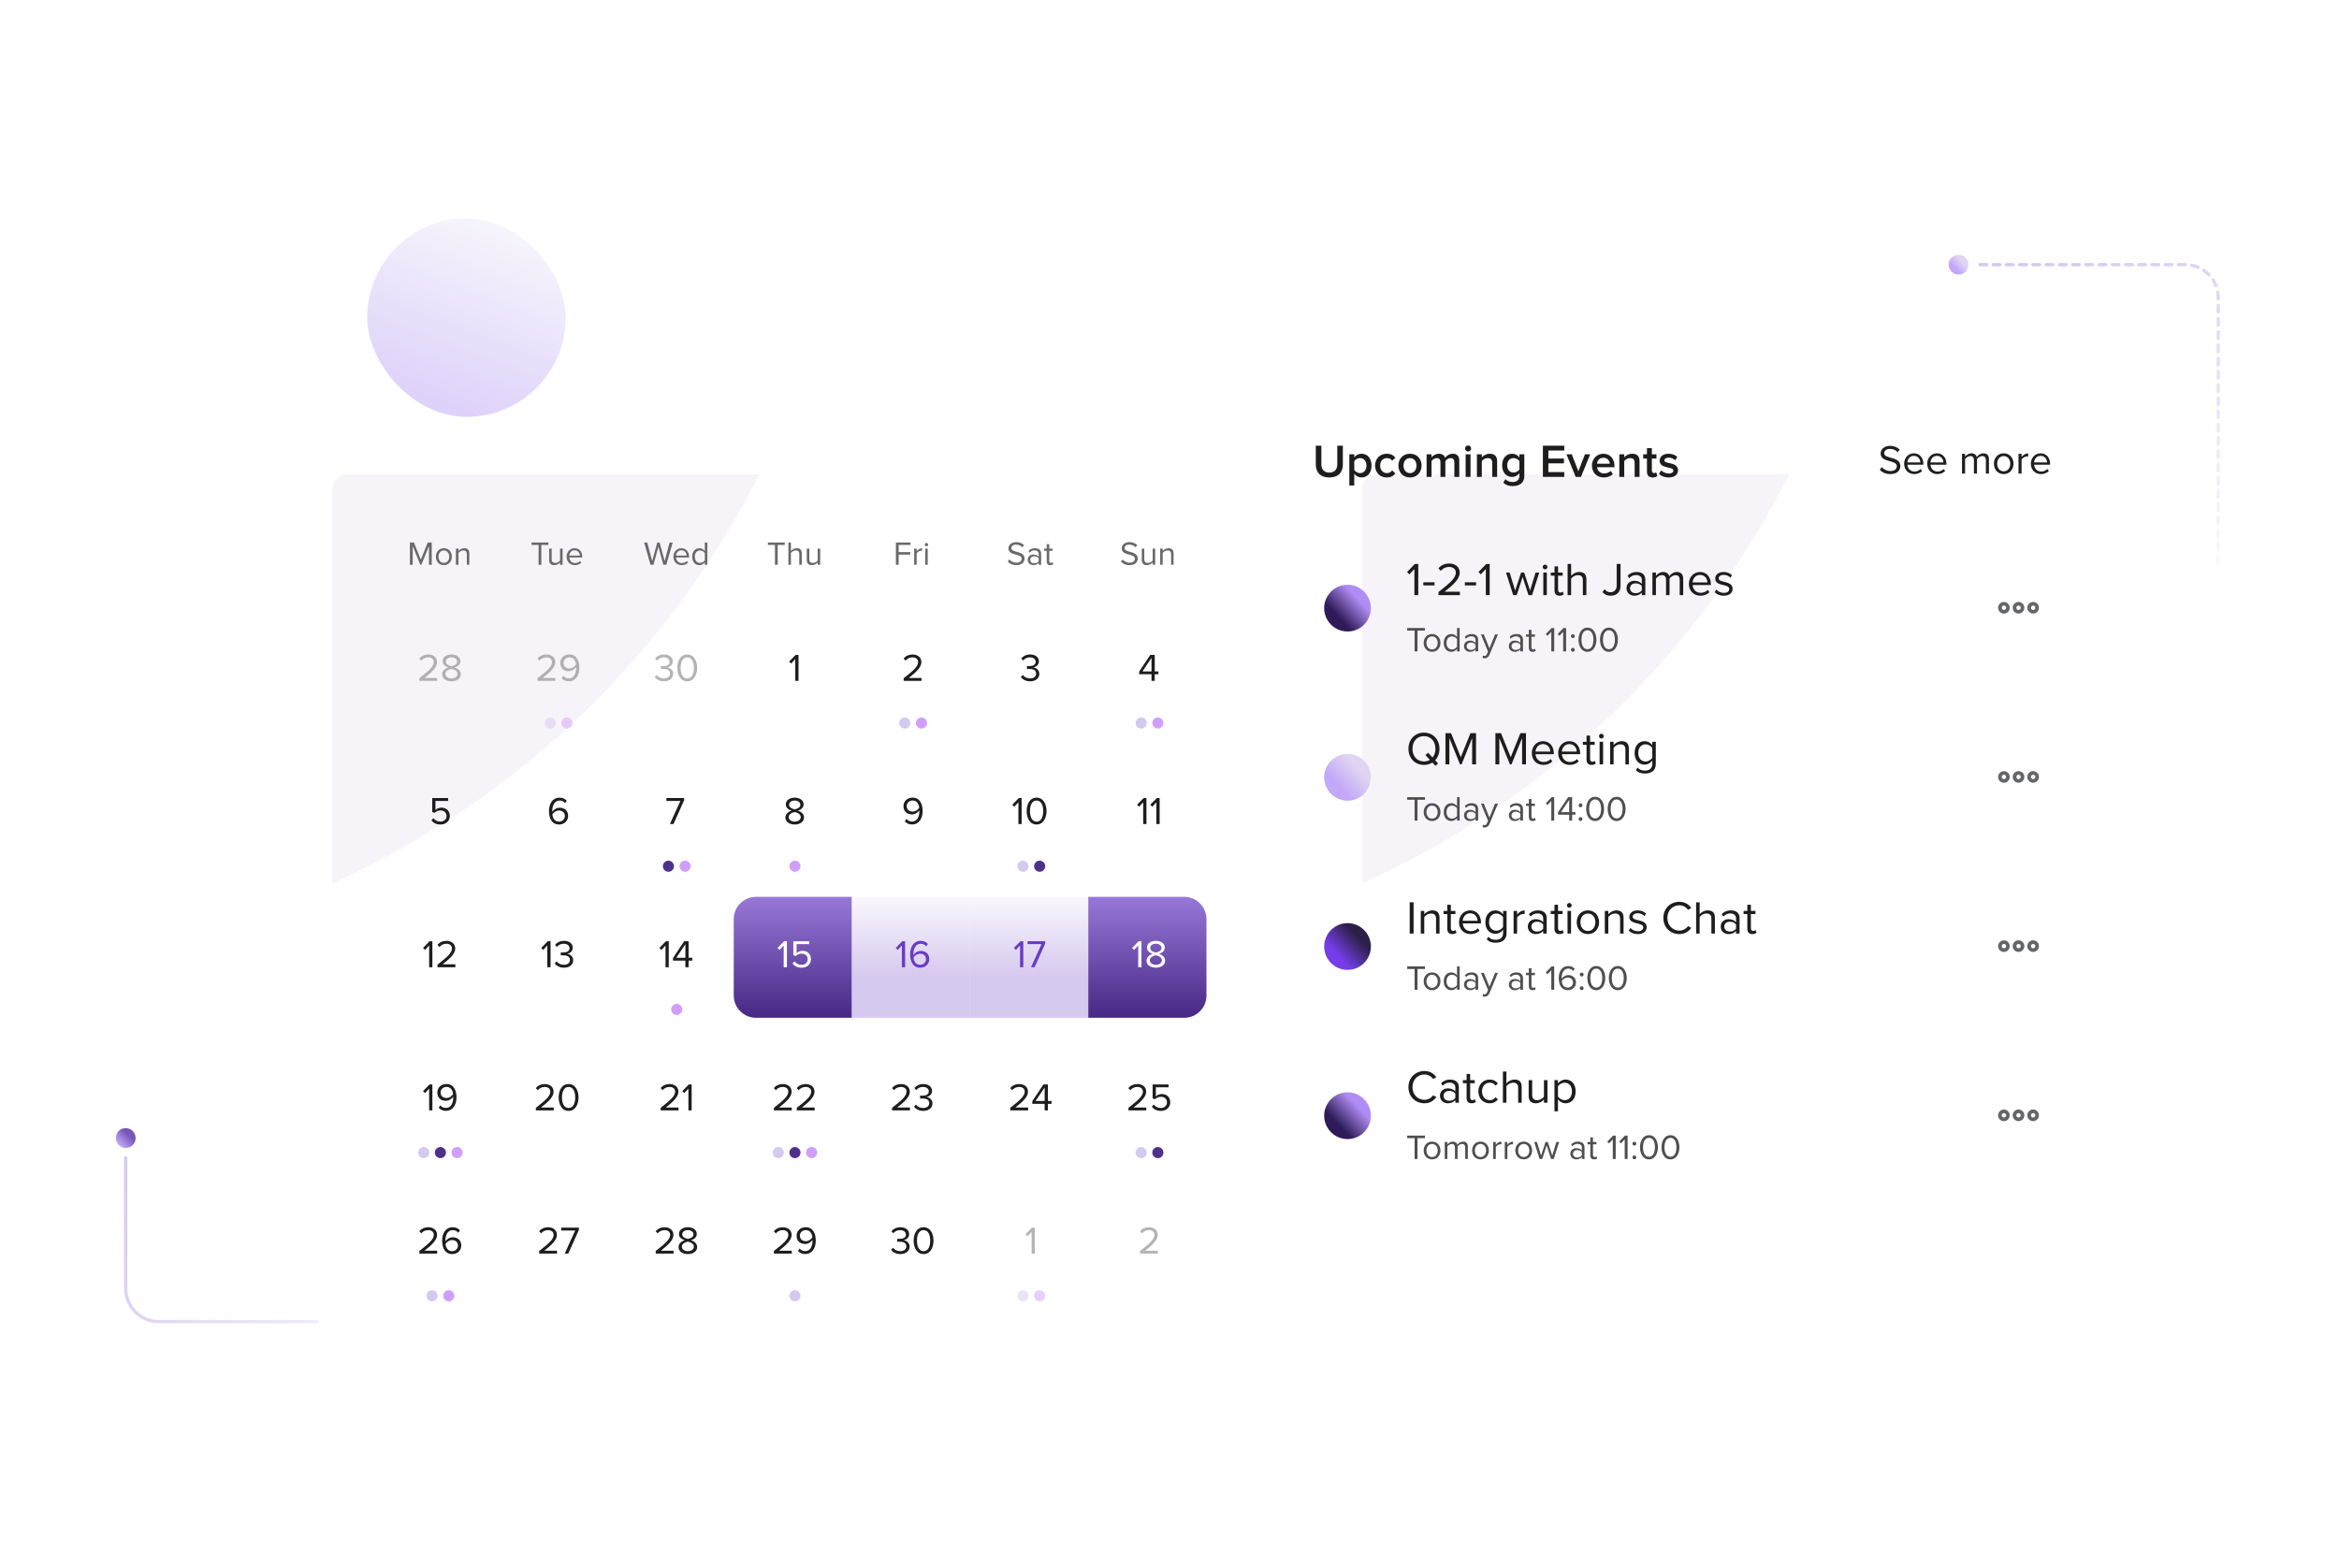 <svg width="707" height="474" viewBox="0 0 707 474" fill="none" xmlns="http://www.w3.org/2000/svg">
<g clip-path="url(#clip0_167_108993)">
<rect x="611" y="348" width="60" height="60" rx="3.83" fill="url(#paint0_linear_167_108993)"/>
<rect x="111" y="66" width="60" height="60" rx="30" fill="url(#paint1_linear_167_108993)" fill-opacity="0.55"/>
<g filter="url(#filter0_d_167_108993)">
<g clip-path="url(#clip1_167_108993)">
<rect x="365.279" y="97" width="286.908" height="286.909" rx="8.743" fill="white"/>
<g filter="url(#filter1_f_167_108993)">
<circle cx="258.68" cy="-20.147" r="268.914" fill="#F7F4F9"/>
</g>
</g>
<rect x="367.388" y="99.11" width="282.689" height="282.69" rx="6.633" stroke="white" stroke-width="4.219"/>
</g>
<path d="M401.812 144.326C399.082 144.326 397.725 142.756 397.725 140.423V134.723H399.407V140.38C399.407 141.879 400.242 142.855 401.812 142.855C403.381 142.855 404.216 141.879 404.216 140.38V134.723H405.899V140.423C405.899 142.756 404.555 144.326 401.812 144.326ZM411.537 144.326C410.675 144.326 409.911 143.93 409.345 143.208V146.758H407.861V137.325H409.345V138.259C409.855 137.58 410.646 137.156 411.537 137.156C413.305 137.156 414.564 138.485 414.564 140.734C414.564 142.982 413.305 144.326 411.537 144.326ZM411.099 143.011C412.273 143.011 413.037 142.063 413.037 140.734C413.037 139.404 412.273 138.471 411.099 138.471C410.406 138.471 409.685 138.867 409.345 139.376V142.077C409.671 142.586 410.406 143.011 411.099 143.011ZM419.161 144.326C417.097 144.326 415.64 142.798 415.64 140.734C415.64 138.669 417.097 137.156 419.161 137.156C420.505 137.156 421.297 137.721 421.778 138.372L420.802 139.263C420.42 138.725 419.897 138.471 419.232 138.471C418.002 138.471 417.167 139.404 417.167 140.734C417.167 142.063 418.002 143.011 419.232 143.011C419.897 143.011 420.42 142.728 420.802 142.19L421.778 143.109C421.297 143.746 420.505 144.326 419.161 144.326ZM426.191 144.326C424.013 144.326 422.683 142.685 422.683 140.734C422.683 138.768 424.013 137.156 426.191 137.156C428.369 137.156 429.698 138.768 429.698 140.734C429.698 142.685 428.369 144.326 426.191 144.326ZM426.191 143.011C427.463 143.011 428.156 141.95 428.156 140.734C428.156 139.532 427.463 138.471 426.191 138.471C424.932 138.471 424.225 139.532 424.225 140.734C424.225 141.95 424.932 143.011 426.191 143.011ZM441.085 144.156H439.6V139.701C439.6 138.966 439.275 138.471 438.469 138.471C437.804 138.471 437.182 138.923 436.885 139.376V144.156H435.4V139.701C435.4 138.966 435.089 138.471 434.283 138.471C433.618 138.471 433.01 138.938 432.699 139.376V144.156H431.214V137.325H432.699V138.245C432.996 137.835 433.887 137.156 434.934 137.156C435.952 137.156 436.574 137.665 436.8 138.4C437.182 137.792 438.087 137.156 439.12 137.156C440.364 137.156 441.085 137.835 441.085 139.22V144.156ZM443.758 136.491C443.249 136.491 442.839 136.081 442.839 135.572C442.839 135.063 443.249 134.653 443.758 134.653C444.267 134.653 444.677 135.063 444.677 135.572C444.677 136.081 444.267 136.491 443.758 136.491ZM444.493 144.156H443.008V137.325H444.493V144.156ZM452.529 144.156H451.044V139.885C451.044 138.81 450.493 138.471 449.658 138.471C448.909 138.471 448.258 138.923 447.905 139.376V144.156H446.42V137.325H447.905V138.245C448.357 137.707 449.248 137.156 450.323 137.156C451.794 137.156 452.529 137.948 452.529 139.348V144.156ZM457.243 146.928C456.084 146.928 455.221 146.673 454.373 145.91L455.066 144.835C455.631 145.471 456.338 145.712 457.243 145.712C458.219 145.712 459.266 145.259 459.266 143.802V143.025C458.742 143.718 457.965 144.17 457.074 144.17C455.334 144.17 454.047 142.912 454.047 140.663C454.047 138.443 455.306 137.156 457.074 137.156C457.936 137.156 458.714 137.538 459.266 138.273V137.325H460.751V143.802C460.751 146.263 458.912 146.928 457.243 146.928ZM457.512 142.841C458.205 142.841 458.926 142.431 459.266 141.936V139.376C458.926 138.881 458.205 138.471 457.512 138.471C456.324 138.471 455.575 139.348 455.575 140.663C455.575 141.978 456.324 142.841 457.512 142.841ZM472.826 144.156H466.363V134.723H472.826V136.18H468.018V138.612H472.727V140.069H468.018V142.699H472.826V144.156ZM477.877 144.156H476.279L473.493 137.325H475.091L477.085 142.445L479.079 137.325H480.663L477.877 144.156ZM484.763 144.326C482.698 144.326 481.185 142.897 481.185 140.734C481.185 138.754 482.628 137.156 484.65 137.156C486.701 137.156 488.002 138.711 488.002 140.861V141.229H482.741C482.854 142.247 483.618 143.109 484.904 143.109C485.583 143.109 486.361 142.841 486.856 142.346L487.535 143.322C486.842 143.972 485.838 144.326 484.763 144.326ZM486.573 140.168C486.531 139.362 485.979 138.372 484.636 138.372C483.377 138.372 482.783 139.348 482.727 140.168H486.573ZM495.577 144.156H494.092V139.885C494.092 138.81 493.54 138.471 492.706 138.471C491.956 138.471 491.306 138.923 490.952 139.376V144.156H489.467V137.325H490.952V138.245C491.405 137.707 492.296 137.156 493.37 137.156C494.841 137.156 495.577 137.948 495.577 139.348V144.156ZM499.57 144.326C498.41 144.326 497.816 143.703 497.816 142.558V138.612H496.685V137.325H497.816V135.459H499.301V137.325H500.687V138.612H499.301V142.19C499.301 142.657 499.527 143.011 499.952 143.011C500.234 143.011 500.489 142.883 500.602 142.756L500.956 143.887C500.687 144.128 500.249 144.326 499.57 144.326ZM504.369 144.326C503.195 144.326 502.148 143.944 501.441 143.251L502.12 142.19C502.601 142.685 503.548 143.138 504.425 143.138C505.316 143.138 505.783 142.77 505.783 142.233C505.783 140.889 501.653 141.851 501.653 139.22C501.653 138.103 502.615 137.156 504.34 137.156C505.5 137.156 506.377 137.566 506.985 138.103L506.363 139.15C505.953 138.697 505.203 138.329 504.34 138.329C503.563 138.329 503.082 138.697 503.082 139.178C503.082 140.38 507.211 139.475 507.211 142.19C507.211 143.406 506.207 144.326 504.369 144.326Z" fill="#1D1D1D"/>
<g clip-path="url(#clip2_167_108993)">
<path d="M571.361 143.304C569.938 143.304 568.874 142.76 568.193 141.993L568.812 141.201C569.344 141.82 570.235 142.389 571.398 142.389C572.871 142.389 573.341 141.597 573.341 140.953C573.341 138.825 568.453 140.013 568.453 137.068C568.453 135.707 569.666 134.766 571.299 134.766C572.549 134.766 573.527 135.199 574.22 135.929L573.601 136.684C572.982 135.991 572.116 135.694 571.213 135.694C570.235 135.694 569.517 136.226 569.517 137.006C569.517 138.862 574.405 137.798 574.405 140.879C574.405 142.067 573.589 143.304 571.361 143.304ZM578.612 143.304C576.83 143.304 575.555 142.03 575.555 140.161C575.555 138.429 576.793 137.031 578.5 137.031C580.307 137.031 581.371 138.441 581.371 140.236V140.471H576.545C576.619 141.597 577.399 142.537 578.686 142.537C579.379 142.537 580.06 142.265 580.542 141.77L580.988 142.376C580.381 142.97 579.577 143.304 578.612 143.304ZM580.456 139.778C580.443 138.899 579.849 137.798 578.488 137.798C577.213 137.798 576.582 138.875 576.533 139.778H580.456ZM585.584 143.304C583.802 143.304 582.528 142.03 582.528 140.161C582.528 138.429 583.765 137.031 585.473 137.031C587.28 137.031 588.344 138.441 588.344 140.236V140.471H583.518C583.592 141.597 584.372 142.537 585.659 142.537C586.352 142.537 587.032 142.265 587.515 141.77L587.96 142.376C587.354 142.97 586.55 143.304 585.584 143.304ZM587.428 139.778C587.416 138.899 586.822 137.798 585.461 137.798C584.186 137.798 583.555 138.875 583.505 139.778H587.428ZM601.192 143.156H600.264V139.097C600.264 138.342 599.942 137.86 599.162 137.86C598.544 137.86 597.888 138.293 597.578 138.776V143.156H596.65V139.097C596.65 138.342 596.341 137.86 595.549 137.86C594.943 137.86 594.299 138.305 593.977 138.788V143.156H593.049V137.179H593.977V138.045C594.237 137.662 595.029 137.031 595.92 137.031C596.823 137.031 597.343 137.526 597.516 138.144C597.851 137.6 598.655 137.031 599.521 137.031C600.61 137.031 601.192 137.637 601.192 138.837V143.156ZM605.654 143.304C603.835 143.304 602.697 141.894 602.697 140.161C602.697 138.429 603.835 137.031 605.654 137.031C607.473 137.031 608.611 138.429 608.611 140.161C608.611 141.894 607.473 143.304 605.654 143.304ZM605.654 142.475C606.929 142.475 607.634 141.386 607.634 140.161C607.634 138.949 606.929 137.86 605.654 137.86C604.379 137.86 603.674 138.949 603.674 140.161C603.674 141.386 604.379 142.475 605.654 142.475ZM611.052 143.156H610.124V137.179H611.052V138.132C611.535 137.513 612.228 137.043 613.045 137.043V137.996C612.933 137.984 612.822 137.971 612.686 137.971C612.104 137.971 611.325 138.441 611.052 138.924V143.156ZM616.919 143.304C615.137 143.304 613.862 142.03 613.862 140.161C613.862 138.429 615.1 137.031 616.807 137.031C618.614 137.031 619.678 138.441 619.678 140.236V140.471H614.852C614.927 141.597 615.706 142.537 616.993 142.537C617.686 142.537 618.367 142.265 618.849 141.77L619.295 142.376C618.688 142.97 617.884 143.304 616.919 143.304ZM618.763 139.778C618.75 138.899 618.156 137.798 616.795 137.798C615.521 137.798 614.889 138.875 614.84 139.778H618.763Z" fill="#1E1F1F"/>
</g>
<path d="M407.327 190.892C404.786 190.892 402.466 189.566 401.195 187.356C399.925 185.174 399.925 182.495 401.195 180.285C402.466 178.103 404.786 176.75 407.327 176.75C409.841 176.75 412.161 178.103 413.431 180.285C414.702 182.495 414.702 185.174 413.431 187.356C412.161 189.566 409.841 190.892 407.327 190.892Z" fill="url(#paint2_linear_167_108993)"/>
<path d="M428.695 179.905H427.522V172.013L426.008 173.625L425.301 172.904L427.663 170.472H428.695V179.905ZM433.615 176.949H430.221V176.015H433.615V176.949ZM441.277 179.905H434.8V178.957C438.194 176.298 440.047 174.729 440.047 173.102C440.047 171.886 439.043 171.377 438.067 171.377C436.936 171.377 436.059 171.858 435.507 172.565L434.786 171.815C435.507 170.854 436.738 170.33 438.067 170.33C439.637 170.33 441.235 171.221 441.235 173.102C441.235 175.026 439.283 176.779 436.653 178.858H441.277V179.905ZM446.169 176.949H442.775V176.015H446.169V176.949ZM450.281 179.905H449.108V172.013L447.594 173.625L446.887 172.904L449.249 170.472H450.281V179.905ZM463.089 179.905H462.014L460.233 174.417L458.451 179.905H457.39L455.212 173.074H456.315L457.984 178.519L459.78 173.074H460.699L462.481 178.519L464.15 173.074H465.267L463.089 179.905ZM467.026 172.098C466.63 172.098 466.305 171.787 466.305 171.391C466.305 170.995 466.63 170.67 467.026 170.67C467.422 170.67 467.733 170.995 467.733 171.391C467.733 171.787 467.422 172.098 467.026 172.098ZM467.549 179.905H466.489V173.074H467.549V179.905ZM471.405 180.074C470.386 180.074 469.877 179.494 469.877 178.476V174.007H468.746V173.074H469.877V171.207H470.952V173.074H472.338V174.007H470.952V178.25C470.952 178.759 471.178 179.127 471.631 179.127C471.942 179.127 472.211 178.985 472.352 178.83L472.663 179.636C472.394 179.89 472.013 180.074 471.405 180.074ZM479.507 179.905H478.446V175.407C478.446 174.191 477.838 173.852 476.905 173.852C476.085 173.852 475.293 174.361 474.897 174.912V179.905H473.836V170.472H474.897V174.064C475.364 173.484 476.297 172.904 477.329 172.904C478.758 172.904 479.507 173.597 479.507 175.082V179.905ZM486.84 180.074C485.851 180.074 485.03 179.749 484.38 178.985L485.002 178.094C485.398 178.589 485.95 179.028 486.77 179.028C487.929 179.028 488.665 178.222 488.665 177.048V170.472H489.839V177.062C489.839 179.098 488.523 180.074 486.84 180.074ZM497.328 179.905H496.268V179.127C495.716 179.749 494.924 180.074 494.005 180.074C492.859 180.074 491.629 179.296 491.629 177.812C491.629 176.27 492.845 175.563 494.005 175.563C494.938 175.563 495.716 175.86 496.268 176.482V175.252C496.268 174.347 495.532 173.823 494.542 173.823C493.722 173.823 493.057 174.106 492.449 174.771L491.954 174.036C492.69 173.272 493.567 172.904 494.684 172.904C496.14 172.904 497.328 173.555 497.328 175.209V179.905ZM494.401 179.311C495.136 179.311 495.858 179.028 496.268 178.462V177.161C495.858 176.609 495.136 176.327 494.401 176.327C493.397 176.327 492.704 176.949 492.704 177.812C492.704 178.688 493.397 179.311 494.401 179.311ZM508.774 179.905H507.713V175.266C507.713 174.403 507.345 173.852 506.454 173.852C505.747 173.852 504.998 174.347 504.644 174.898V179.905H503.584V175.266C503.584 174.403 503.23 173.852 502.325 173.852C501.632 173.852 500.897 174.361 500.529 174.912V179.905H499.468V173.074H500.529V174.064C500.826 173.625 501.731 172.904 502.749 172.904C503.782 172.904 504.376 173.47 504.574 174.177C504.955 173.555 505.875 172.904 506.865 172.904C508.109 172.904 508.774 173.597 508.774 174.969V179.905ZM513.987 180.074C511.95 180.074 510.494 178.618 510.494 176.482C510.494 174.502 511.908 172.904 513.859 172.904C515.924 172.904 517.14 174.516 517.14 176.567V176.836H511.625C511.71 178.123 512.601 179.197 514.072 179.197C514.864 179.197 515.641 178.886 516.193 178.321L516.702 179.014C516.009 179.692 515.09 180.074 513.987 180.074ZM516.094 176.044C516.08 175.04 515.401 173.781 513.845 173.781C512.389 173.781 511.667 175.011 511.611 176.044H516.094ZM521.036 180.074C519.905 180.074 518.971 179.721 518.279 178.999L518.816 178.236C519.268 178.759 520.131 179.212 521.065 179.212C522.111 179.212 522.691 178.717 522.691 178.038C522.691 176.383 518.462 177.401 518.462 174.87C518.462 173.795 519.367 172.904 520.994 172.904C522.168 172.904 522.988 173.343 523.525 173.894L523.03 174.63C522.62 174.135 521.885 173.767 520.994 173.767C520.06 173.767 519.481 174.234 519.481 174.842C519.481 176.327 523.709 175.351 523.709 178.01C523.709 179.155 522.79 180.074 521.036 180.074Z" fill="#1D1D1D"/>
<path d="M428.462 196.905H427.582V190.615H425.344V189.83H430.711V190.615H428.462V196.905ZM432.865 197.032C431.306 197.032 430.33 195.823 430.33 194.338C430.33 192.853 431.306 191.654 432.865 191.654C434.424 191.654 435.4 192.853 435.4 194.338C435.4 195.823 434.424 197.032 432.865 197.032ZM432.865 196.321C433.957 196.321 434.562 195.388 434.562 194.338C434.562 193.298 433.957 192.365 432.865 192.365C431.772 192.365 431.168 193.298 431.168 194.338C431.168 195.388 431.772 196.321 432.865 196.321ZM441.204 196.905H440.409V196.141C440.027 196.661 439.401 197.032 438.68 197.032C437.343 197.032 436.399 196.014 436.399 194.348C436.399 192.704 437.343 191.654 438.68 191.654C439.369 191.654 439.995 191.994 440.409 192.556V189.83H441.204V196.905ZM438.881 196.321C439.507 196.321 440.133 195.95 440.409 195.504V193.192C440.133 192.747 439.507 192.365 438.881 192.365C437.842 192.365 437.227 193.213 437.227 194.348C437.227 195.483 437.842 196.321 438.881 196.321ZM446.796 196.905H446V196.321C445.587 196.788 444.993 197.032 444.303 197.032C443.444 197.032 442.521 196.448 442.521 195.335C442.521 194.179 443.434 193.648 444.303 193.648C445.003 193.648 445.587 193.871 446 194.338V193.415C446 192.736 445.449 192.344 444.706 192.344C444.091 192.344 443.593 192.556 443.137 193.054L442.765 192.503C443.317 191.93 443.975 191.654 444.813 191.654C445.905 191.654 446.796 192.142 446.796 193.383V196.905ZM444.6 196.459C445.152 196.459 445.693 196.247 446 195.823V194.847C445.693 194.433 445.152 194.221 444.6 194.221C443.847 194.221 443.328 194.688 443.328 195.335C443.328 195.992 443.847 196.459 444.6 196.459ZM448.125 198.909L448.242 198.188C448.358 198.241 448.549 198.273 448.677 198.273C449.027 198.273 449.26 198.156 449.44 197.732L449.78 196.958L447.637 191.782H448.507L450.204 195.982L451.912 191.782H452.771L450.204 197.944C449.896 198.686 449.377 198.973 448.698 198.983C448.528 198.983 448.263 198.952 448.125 198.909ZM460.344 196.905H459.549V196.321C459.135 196.788 458.541 197.032 457.852 197.032C456.992 197.032 456.07 196.448 456.07 195.335C456.07 194.179 456.982 193.648 457.852 193.648C458.552 193.648 459.135 193.871 459.549 194.338V193.415C459.549 192.736 458.997 192.344 458.255 192.344C457.639 192.344 457.141 192.556 456.685 193.054L456.314 192.503C456.865 191.93 457.523 191.654 458.361 191.654C459.453 191.654 460.344 192.142 460.344 193.383V196.905ZM458.149 196.459C458.7 196.459 459.241 196.247 459.549 195.823V194.847C459.241 194.433 458.7 194.221 458.149 194.221C457.395 194.221 456.876 194.688 456.876 195.335C456.876 195.992 457.395 196.459 458.149 196.459ZM463.254 197.032C462.49 197.032 462.108 196.597 462.108 195.833V192.482H461.26V191.782H462.108V190.382H462.914V191.782H463.954V192.482H462.914V195.664C462.914 196.045 463.084 196.321 463.423 196.321C463.657 196.321 463.858 196.215 463.964 196.098L464.198 196.703C463.996 196.894 463.71 197.032 463.254 197.032ZM469.784 196.905H468.904V190.986L467.769 192.195L467.239 191.654L469.01 189.83H469.784V196.905ZM473.379 196.905H472.498V190.986L471.363 192.195L470.833 191.654L472.604 189.83H473.379V196.905ZM475.424 192.874C475.106 192.874 474.841 192.598 474.841 192.291C474.841 191.973 475.106 191.707 475.424 191.707C475.743 191.707 476.008 191.973 476.008 192.291C476.008 192.598 475.743 192.874 475.424 192.874ZM475.424 197.011C475.106 197.011 474.841 196.745 474.841 196.427C474.841 196.109 475.106 195.844 475.424 195.844C475.743 195.844 476.008 196.109 476.008 196.427C476.008 196.745 475.743 197.011 475.424 197.011ZM479.833 197.032C477.892 197.032 477.128 195.091 477.128 193.373C477.128 191.644 477.892 189.724 479.833 189.724C481.763 189.724 482.537 191.644 482.537 193.373C482.537 195.091 481.763 197.032 479.833 197.032ZM479.833 196.247C481.18 196.247 481.636 194.783 481.636 193.373C481.636 191.962 481.18 190.509 479.833 190.509C478.485 190.509 478.029 191.962 478.029 193.373C478.029 194.783 478.485 196.247 479.833 196.247ZM486.327 197.032C484.386 197.032 483.622 195.091 483.622 193.373C483.622 191.644 484.386 189.724 486.327 189.724C488.257 189.724 489.032 191.644 489.032 193.373C489.032 195.091 488.257 197.032 486.327 197.032ZM486.327 196.247C487.674 196.247 488.13 194.783 488.13 193.373C488.13 191.962 487.674 190.509 486.327 190.509C484.98 190.509 484.524 191.962 484.524 193.373C484.524 194.783 484.98 196.247 486.327 196.247Z" fill="#4F4F4F"/>
<path d="M614.558 184.367C614.918 184.367 615.221 184.091 615.221 183.705C615.221 183.345 614.918 183.042 614.558 183.042C614.172 183.042 613.896 183.345 613.896 183.705C613.896 184.091 614.172 184.367 614.558 184.367ZM614.558 181.937C615.166 181.937 615.746 182.296 616.078 182.821C616.381 183.373 616.381 184.064 616.078 184.588C615.746 185.141 615.166 185.472 614.558 185.472C613.923 185.472 613.343 185.141 613.012 184.588C612.708 184.064 612.708 183.373 613.012 182.821C613.343 182.296 613.923 181.937 614.558 181.937ZM610.139 184.367C610.498 184.367 610.802 184.091 610.802 183.705C610.802 183.345 610.498 183.042 610.139 183.042C609.752 183.042 609.476 183.345 609.476 183.705C609.476 184.091 609.752 184.367 610.139 184.367ZM610.139 181.937C610.747 181.937 611.327 182.296 611.658 182.821C611.962 183.373 611.962 184.064 611.658 184.588C611.327 185.141 610.747 185.472 610.139 185.472C609.504 185.472 608.924 185.141 608.592 184.588C608.288 184.064 608.288 183.373 608.592 182.821C608.924 182.296 609.504 181.937 610.139 181.937ZM606.383 183.705C606.383 183.345 606.079 183.042 605.72 183.042C605.333 183.042 605.057 183.345 605.057 183.705C605.057 184.091 605.333 184.367 605.72 184.367C606.079 184.367 606.383 184.091 606.383 183.705ZM603.952 183.705C603.952 183.097 604.283 182.517 604.836 182.185C605.361 181.882 606.051 181.882 606.604 182.185C607.128 182.517 607.487 183.097 607.487 183.705C607.487 184.34 607.128 184.92 606.604 185.251C606.051 185.555 605.361 185.555 604.836 185.251C604.283 184.92 603.952 184.34 603.952 183.705Z" fill="#656669"/>
<path d="M407.327 242.034C404.786 242.034 402.466 240.708 401.195 238.498C399.925 236.316 399.925 233.637 401.195 231.427C402.466 229.245 404.786 227.892 407.327 227.892C409.841 227.892 412.161 229.245 413.431 231.427C414.702 233.637 414.702 236.316 413.431 238.498C412.161 240.708 409.841 242.034 407.327 242.034Z" fill="url(#paint3_linear_167_108993)"/>
<path d="M430.407 231.216C427.621 231.216 425.726 229.123 425.726 226.337C425.726 223.551 427.621 221.458 430.407 221.458C433.193 221.458 435.102 223.551 435.102 226.337C435.102 227.737 434.621 228.954 433.801 229.83L434.692 230.778L433.886 231.485L432.966 230.509C432.259 230.962 431.382 231.216 430.407 231.216ZM430.407 230.17C431.085 230.17 431.694 230 432.203 229.689L430.859 228.232L431.679 227.539L433.009 228.982C433.56 228.303 433.886 227.384 433.886 226.337C433.886 224.131 432.514 222.505 430.407 222.505C428.285 222.505 426.942 224.131 426.942 226.337C426.942 228.529 428.285 230.17 430.407 230.17ZM446.156 231.047H444.982V223.113L441.786 231.047H441.305L438.095 223.113V231.047H436.921V221.614H438.604L441.546 228.883L444.473 221.614H446.156V231.047ZM461.251 231.047H460.077V223.113L456.881 231.047H456.4L453.19 223.113V231.047H452.016V221.614H453.699L456.641 228.883L459.568 221.614H461.251V231.047ZM466.506 231.216C464.47 231.216 463.013 229.76 463.013 227.624C463.013 225.644 464.427 224.046 466.379 224.046C468.443 224.046 469.66 225.659 469.66 227.709V227.978H464.144C464.229 229.265 465.12 230.34 466.591 230.34C467.383 230.34 468.161 230.028 468.712 229.463L469.221 230.156C468.528 230.835 467.609 231.216 466.506 231.216ZM468.613 227.186C468.599 226.182 467.92 224.923 466.365 224.923C464.908 224.923 464.187 226.153 464.13 227.186H468.613ZM474.475 231.216C472.438 231.216 470.982 229.76 470.982 227.624C470.982 225.644 472.396 224.046 474.347 224.046C476.412 224.046 477.628 225.659 477.628 227.709V227.978H472.113C472.198 229.265 473.089 230.34 474.56 230.34C475.351 230.34 476.129 230.028 476.681 229.463L477.19 230.156C476.497 230.835 475.578 231.216 474.475 231.216ZM476.582 227.186C476.568 226.182 475.889 224.923 474.333 224.923C472.877 224.923 472.155 226.153 472.099 227.186H476.582ZM481.086 231.216C480.068 231.216 479.558 230.637 479.558 229.618V225.149H478.427V224.216H479.558V222.349H480.633V224.216H482.019V225.149H480.633V229.392C480.633 229.901 480.859 230.269 481.312 230.269C481.623 230.269 481.892 230.127 482.033 229.972L482.344 230.778C482.076 231.032 481.694 231.216 481.086 231.216ZM484.041 223.24C483.645 223.24 483.319 222.929 483.319 222.533C483.319 222.137 483.645 221.812 484.041 221.812C484.437 221.812 484.748 222.137 484.748 222.533C484.748 222.929 484.437 223.24 484.041 223.24ZM484.564 231.047H483.503V224.216H484.564V231.047ZM492.351 231.047H491.304V226.578C491.304 225.362 490.682 224.994 489.763 224.994C488.928 224.994 488.15 225.503 487.74 226.054V231.047H486.68V224.216H487.74V225.206C488.221 224.626 489.155 224.046 490.187 224.046C491.601 224.046 492.351 224.768 492.351 226.252V231.047ZM497.226 233.818C496.081 233.818 495.289 233.592 494.469 232.786L495.006 232.022C495.572 232.687 496.25 232.942 497.226 232.942C498.358 232.942 499.432 232.39 499.432 230.948V229.915C498.923 230.608 498.089 231.131 497.127 231.131C495.345 231.131 494.087 229.802 494.087 227.596C494.087 225.404 495.331 224.046 497.127 224.046C498.046 224.046 498.881 224.499 499.432 225.248V224.216H500.493V230.948C500.493 233.111 498.895 233.818 497.226 233.818ZM497.396 230.184C498.23 230.184 499.051 229.675 499.432 229.081V226.083C499.051 225.503 498.23 224.994 497.396 224.994C496.01 224.994 495.19 226.083 495.19 227.596C495.19 229.095 496.01 230.184 497.396 230.184Z" fill="#1D1D1D"/>
<path d="M428.462 248.047H427.582V241.757H425.344V240.972H430.711V241.757H428.462V248.047ZM432.865 248.174C431.306 248.174 430.33 246.965 430.33 245.48C430.33 243.995 431.306 242.796 432.865 242.796C434.424 242.796 435.4 243.995 435.4 245.48C435.4 246.965 434.424 248.174 432.865 248.174ZM432.865 247.463C433.957 247.463 434.562 246.53 434.562 245.48C434.562 244.44 433.957 243.507 432.865 243.507C431.772 243.507 431.168 244.44 431.168 245.48C431.168 246.53 431.772 247.463 432.865 247.463ZM441.204 248.047H440.409V247.283C440.027 247.803 439.401 248.174 438.68 248.174C437.343 248.174 436.399 247.156 436.399 245.49C436.399 243.846 437.343 242.796 438.68 242.796C439.369 242.796 439.995 243.136 440.409 243.698V240.972H441.204V248.047ZM438.881 247.463C439.507 247.463 440.133 247.092 440.409 246.647V244.334C440.133 243.889 439.507 243.507 438.881 243.507C437.842 243.507 437.227 244.356 437.227 245.49C437.227 246.625 437.842 247.463 438.881 247.463ZM446.796 248.047H446V247.463C445.587 247.93 444.993 248.174 444.303 248.174C443.444 248.174 442.521 247.591 442.521 246.477C442.521 245.321 443.434 244.79 444.303 244.79C445.003 244.79 445.587 245.013 446 245.48V244.557C446 243.878 445.449 243.486 444.706 243.486C444.091 243.486 443.593 243.698 443.137 244.196L442.765 243.645C443.317 243.072 443.975 242.796 444.813 242.796C445.905 242.796 446.796 243.284 446.796 244.525V248.047ZM444.6 247.601C445.152 247.601 445.693 247.389 446 246.965V245.989C445.693 245.575 445.152 245.363 444.6 245.363C443.847 245.363 443.328 245.83 443.328 246.477C443.328 247.134 443.847 247.601 444.6 247.601ZM448.125 250.051L448.242 249.33C448.358 249.383 448.549 249.415 448.677 249.415C449.027 249.415 449.26 249.298 449.44 248.874L449.78 248.1L447.637 242.924H448.507L450.204 247.124L451.912 242.924H452.771L450.204 249.086C449.896 249.829 449.377 250.115 448.698 250.126C448.528 250.126 448.263 250.094 448.125 250.051ZM460.344 248.047H459.549V247.463C459.135 247.93 458.541 248.174 457.852 248.174C456.992 248.174 456.07 247.591 456.07 246.477C456.07 245.321 456.982 244.79 457.852 244.79C458.552 244.79 459.135 245.013 459.549 245.48V244.557C459.549 243.878 458.997 243.486 458.255 243.486C457.639 243.486 457.141 243.698 456.685 244.196L456.314 243.645C456.865 243.072 457.523 242.796 458.361 242.796C459.453 242.796 460.344 243.284 460.344 244.525V248.047ZM458.149 247.601C458.7 247.601 459.241 247.389 459.549 246.965V245.989C459.241 245.575 458.7 245.363 458.149 245.363C457.395 245.363 456.876 245.83 456.876 246.477C456.876 247.134 457.395 247.601 458.149 247.601ZM463.254 248.174C462.49 248.174 462.108 247.739 462.108 246.975V243.624H461.26V242.924H462.108V241.524H462.914V242.924H463.954V243.624H462.914V246.806C462.914 247.188 463.084 247.463 463.423 247.463C463.657 247.463 463.858 247.357 463.964 247.241L464.198 247.845C463.996 248.036 463.71 248.174 463.254 248.174ZM469.784 248.047H468.904V242.128L467.769 243.337L467.239 242.796L469.01 240.972H469.784V248.047ZM475.192 248.047H474.312V246.254H470.95V245.522L473.983 240.972H475.192V245.48H476.189V246.254H475.192V248.047ZM474.312 245.48V241.789L471.83 245.48H474.312ZM477.745 244.016C477.426 244.016 477.161 243.74 477.161 243.433C477.161 243.115 477.426 242.849 477.745 242.849C478.063 242.849 478.328 243.115 478.328 243.433C478.328 243.74 478.063 244.016 477.745 244.016ZM477.745 248.153C477.426 248.153 477.161 247.888 477.161 247.569C477.161 247.251 477.426 246.986 477.745 246.986C478.063 246.986 478.328 247.251 478.328 247.569C478.328 247.888 478.063 248.153 477.745 248.153ZM482.153 248.174C480.212 248.174 479.448 246.233 479.448 244.515C479.448 242.786 480.212 240.866 482.153 240.866C484.083 240.866 484.857 242.786 484.857 244.515C484.857 246.233 484.083 248.174 482.153 248.174ZM482.153 247.389C483.5 247.389 483.956 245.925 483.956 244.515C483.956 243.104 483.5 241.651 482.153 241.651C480.806 241.651 480.35 243.104 480.35 244.515C480.35 245.925 480.806 247.389 482.153 247.389ZM488.647 248.174C486.706 248.174 485.942 246.233 485.942 244.515C485.942 242.786 486.706 240.866 488.647 240.866C490.578 240.866 491.352 242.786 491.352 244.515C491.352 246.233 490.578 248.174 488.647 248.174ZM488.647 247.389C489.994 247.389 490.45 245.925 490.45 244.515C490.45 243.104 489.994 241.651 488.647 241.651C487.3 241.651 486.844 243.104 486.844 244.515C486.844 245.925 487.3 247.389 488.647 247.389Z" fill="#4F4F4F"/>
<path d="M614.558 235.51C614.918 235.51 615.221 235.233 615.221 234.847C615.221 234.488 614.918 234.184 614.558 234.184C614.172 234.184 613.896 234.488 613.896 234.847C613.896 235.233 614.172 235.51 614.558 235.51ZM614.558 233.079C615.166 233.079 615.746 233.438 616.078 233.963C616.381 234.515 616.381 235.206 616.078 235.731C615.746 236.283 615.166 236.614 614.558 236.614C613.923 236.614 613.343 236.283 613.012 235.731C612.708 235.206 612.708 234.515 613.012 233.963C613.343 233.438 613.923 233.079 614.558 233.079ZM610.139 235.51C610.498 235.51 610.802 235.233 610.802 234.847C610.802 234.488 610.498 234.184 610.139 234.184C609.752 234.184 609.476 234.488 609.476 234.847C609.476 235.233 609.752 235.51 610.139 235.51ZM610.139 233.079C610.747 233.079 611.327 233.438 611.658 233.963C611.962 234.515 611.962 235.206 611.658 235.731C611.327 236.283 610.747 236.614 610.139 236.614C609.504 236.614 608.924 236.283 608.592 235.731C608.288 235.206 608.288 234.515 608.592 233.963C608.924 233.438 609.504 233.079 610.139 233.079ZM606.383 234.847C606.383 234.488 606.079 234.184 605.72 234.184C605.333 234.184 605.057 234.488 605.057 234.847C605.057 235.233 605.333 235.51 605.72 235.51C606.079 235.51 606.383 235.233 606.383 234.847ZM603.952 234.847C603.952 234.239 604.283 233.659 604.836 233.327C605.361 233.024 606.051 233.024 606.604 233.327C607.128 233.659 607.487 234.239 607.487 234.847C607.487 235.482 607.128 236.062 606.604 236.393C606.051 236.697 605.361 236.697 604.836 236.393C604.283 236.062 603.952 235.482 603.952 234.847Z" fill="#656669"/>
<path d="M407.327 293.176C404.786 293.176 402.466 291.85 401.195 289.64C399.925 287.458 399.925 284.779 401.195 282.569C402.466 280.387 404.786 279.034 407.327 279.034C409.841 279.034 412.161 280.387 413.431 282.569C414.702 284.779 414.702 287.458 413.431 289.64C412.161 291.85 409.841 293.176 407.327 293.176Z" fill="url(#paint4_linear_167_108993)"/>
<path d="M427.281 282.189H426.107V272.756H427.281V282.189ZM435.12 282.189H434.073V277.72C434.073 276.504 433.451 276.136 432.532 276.136C431.697 276.136 430.919 276.645 430.509 277.197V282.189H429.449V275.358H430.509V276.348C430.99 275.768 431.923 275.188 432.956 275.188C434.37 275.188 435.12 275.91 435.12 277.395V282.189ZM438.991 282.358C437.973 282.358 437.464 281.779 437.464 280.76V276.291H436.332V275.358H437.464V273.491H438.539V275.358H439.924V276.291H438.539V280.534C438.539 281.043 438.765 281.411 439.217 281.411C439.528 281.411 439.797 281.269 439.939 281.114L440.25 281.92C439.981 282.175 439.599 282.358 438.991 282.358ZM444.506 282.358C442.469 282.358 441.013 280.902 441.013 278.766C441.013 276.786 442.427 275.188 444.378 275.188C446.443 275.188 447.659 276.801 447.659 278.851V279.12H442.144C442.229 280.407 443.12 281.482 444.591 281.482C445.383 281.482 446.16 281.17 446.712 280.605L447.221 281.298C446.528 281.977 445.609 282.358 444.506 282.358ZM446.613 278.328C446.599 277.324 445.92 276.065 444.364 276.065C442.908 276.065 442.186 277.296 442.13 278.328H446.613ZM452.121 284.961C450.975 284.961 450.183 284.734 449.363 283.928L449.901 283.165C450.466 283.829 451.145 284.084 452.121 284.084C453.252 284.084 454.327 283.532 454.327 282.09V281.057C453.818 281.75 452.984 282.274 452.022 282.274C450.24 282.274 448.981 280.944 448.981 278.738C448.981 276.546 450.226 275.188 452.022 275.188C452.941 275.188 453.775 275.641 454.327 276.39V275.358H455.388V282.09C455.388 284.253 453.79 284.961 452.121 284.961ZM452.291 281.326C453.125 281.326 453.945 280.817 454.327 280.223V277.225C453.945 276.645 453.125 276.136 452.291 276.136C450.905 276.136 450.084 277.225 450.084 278.738C450.084 280.237 450.905 281.326 452.291 281.326ZM458.572 282.189H457.512V275.358H458.572V276.447C459.124 275.74 459.916 275.203 460.849 275.203V276.291C460.722 276.277 460.595 276.263 460.439 276.263C459.774 276.263 458.884 276.801 458.572 277.352V282.189ZM467.511 282.189H466.451V281.411C465.899 282.033 465.107 282.358 464.188 282.358C463.042 282.358 461.812 281.581 461.812 280.096C461.812 278.554 463.028 277.847 464.188 277.847C465.121 277.847 465.899 278.144 466.451 278.766V277.536C466.451 276.631 465.715 276.108 464.725 276.108C463.905 276.108 463.24 276.39 462.632 277.055L462.137 276.32C462.873 275.556 463.749 275.188 464.867 275.188C466.323 275.188 467.511 275.839 467.511 277.494V282.189ZM464.584 281.595C465.319 281.595 466.041 281.312 466.451 280.746V279.445C466.041 278.894 465.319 278.611 464.584 278.611C463.58 278.611 462.887 279.233 462.887 280.096C462.887 280.973 463.58 281.595 464.584 281.595ZM471.391 282.358C470.372 282.358 469.863 281.779 469.863 280.76V276.291H468.732V275.358H469.863V273.491H470.938V275.358H472.324V276.291H470.938V280.534C470.938 281.043 471.164 281.411 471.617 281.411C471.928 281.411 472.197 281.269 472.338 281.114L472.649 281.92C472.381 282.175 471.999 282.358 471.391 282.358ZM474.346 274.382C473.95 274.382 473.624 274.071 473.624 273.675C473.624 273.279 473.95 272.954 474.346 272.954C474.742 272.954 475.053 273.279 475.053 273.675C475.053 274.071 474.742 274.382 474.346 274.382ZM474.869 282.189H473.808V275.358H474.869V282.189ZM479.969 282.358C477.89 282.358 476.589 280.746 476.589 278.766C476.589 276.786 477.89 275.188 479.969 275.188C482.048 275.188 483.349 276.786 483.349 278.766C483.349 280.746 482.048 282.358 479.969 282.358ZM479.969 281.411C481.425 281.411 482.231 280.166 482.231 278.766C482.231 277.38 481.425 276.136 479.969 276.136C478.512 276.136 477.706 277.38 477.706 278.766C477.706 280.166 478.512 281.411 479.969 281.411ZM490.749 282.189H489.702V277.72C489.702 276.504 489.08 276.136 488.161 276.136C487.326 276.136 486.548 276.645 486.138 277.197V282.189H485.078V275.358H486.138V276.348C486.619 275.768 487.553 275.188 488.585 275.188C489.999 275.188 490.749 275.91 490.749 277.395V282.189ZM495.059 282.358C493.927 282.358 492.994 282.005 492.301 281.284L492.838 280.52C493.291 281.043 494.153 281.496 495.087 281.496C496.133 281.496 496.713 281.001 496.713 280.322C496.713 278.667 492.485 279.686 492.485 277.154C492.485 276.079 493.39 275.188 495.016 275.188C496.19 275.188 497.01 275.627 497.548 276.178L497.053 276.914C496.642 276.419 495.907 276.051 495.016 276.051C494.083 276.051 493.503 276.518 493.503 277.126C493.503 278.611 497.731 277.635 497.731 280.294C497.731 281.439 496.812 282.358 495.059 282.358ZM507.626 282.358C504.91 282.358 502.775 280.379 502.775 277.479C502.775 274.58 504.91 272.6 507.626 272.6C509.294 272.6 510.454 273.392 511.204 274.467L510.228 275.019C509.69 274.213 508.7 273.647 507.626 273.647C505.561 273.647 503.991 275.217 503.991 277.479C503.991 279.714 505.561 281.312 507.626 281.312C508.7 281.312 509.69 280.732 510.228 279.94L511.218 280.478C510.426 281.566 509.294 282.358 507.626 282.358ZM518.356 282.189H517.296V277.692C517.296 276.475 516.688 276.136 515.754 276.136C514.934 276.136 514.142 276.645 513.746 277.197V282.189H512.685V272.756H513.746V276.348C514.213 275.768 515.146 275.188 516.178 275.188C517.607 275.188 518.356 275.881 518.356 277.366V282.189ZM525.806 282.189H524.745V281.411C524.194 282.033 523.402 282.358 522.482 282.358C521.337 282.358 520.107 281.581 520.107 280.096C520.107 278.554 521.323 277.847 522.482 277.847C523.416 277.847 524.194 278.144 524.745 278.766V277.536C524.745 276.631 524.01 276.108 523.02 276.108C522.2 276.108 521.535 276.39 520.927 277.055L520.432 276.32C521.167 275.556 522.044 275.188 523.161 275.188C524.618 275.188 525.806 275.839 525.806 277.494V282.189ZM522.878 281.595C523.614 281.595 524.335 281.312 524.745 280.746V279.445C524.335 278.894 523.614 278.611 522.878 278.611C521.874 278.611 521.181 279.233 521.181 280.096C521.181 280.973 521.874 281.595 522.878 281.595ZM529.685 282.358C528.667 282.358 528.158 281.779 528.158 280.76V276.291H527.026V275.358H528.158V273.491H529.233V275.358H530.619V276.291H529.233V280.534C529.233 281.043 529.459 281.411 529.911 281.411C530.223 281.411 530.491 281.269 530.633 281.114L530.944 281.92C530.675 282.175 530.293 282.358 529.685 282.358Z" fill="#1D1D1D"/>
<path d="M428.462 299.189H427.582V292.899H425.344V292.114H430.711V292.899H428.462V299.189ZM432.865 299.316C431.306 299.316 430.33 298.107 430.33 296.622C430.33 295.137 431.306 293.938 432.865 293.938C434.424 293.938 435.4 295.137 435.4 296.622C435.4 298.107 434.424 299.316 432.865 299.316ZM432.865 298.605C433.957 298.605 434.562 297.672 434.562 296.622C434.562 295.583 433.957 294.649 432.865 294.649C431.772 294.649 431.168 295.583 431.168 296.622C431.168 297.672 431.772 298.605 432.865 298.605ZM441.204 299.189H440.409V298.425C440.027 298.945 439.401 299.316 438.68 299.316C437.343 299.316 436.399 298.298 436.399 296.633C436.399 294.989 437.343 293.938 438.68 293.938C439.369 293.938 439.995 294.278 440.409 294.84V292.114H441.204V299.189ZM438.881 298.605C439.507 298.605 440.133 298.234 440.409 297.789V295.476C440.133 295.031 439.507 294.649 438.881 294.649C437.842 294.649 437.227 295.498 437.227 296.633C437.227 297.767 437.842 298.605 438.881 298.605ZM446.796 299.189H446V298.605C445.587 299.072 444.993 299.316 444.303 299.316C443.444 299.316 442.521 298.733 442.521 297.619C442.521 296.463 443.434 295.933 444.303 295.933C445.003 295.933 445.587 296.155 446 296.622V295.699C446 295.02 445.449 294.628 444.706 294.628C444.091 294.628 443.593 294.84 443.137 295.339L442.765 294.787C443.317 294.214 443.975 293.938 444.813 293.938C445.905 293.938 446.796 294.426 446.796 295.667V299.189ZM444.6 298.743C445.152 298.743 445.693 298.531 446 298.107V297.131C445.693 296.717 445.152 296.505 444.6 296.505C443.847 296.505 443.328 296.972 443.328 297.619C443.328 298.277 443.847 298.743 444.6 298.743ZM448.125 301.193L448.242 300.472C448.358 300.525 448.549 300.557 448.677 300.557C449.027 300.557 449.26 300.44 449.44 300.016L449.78 299.242L447.637 294.066H448.507L450.204 298.266L451.912 294.066H452.771L450.204 300.228C449.896 300.971 449.377 301.257 448.698 301.268C448.528 301.268 448.263 301.236 448.125 301.193ZM460.344 299.189H459.549V298.605C459.135 299.072 458.541 299.316 457.852 299.316C456.992 299.316 456.07 298.733 456.07 297.619C456.07 296.463 456.982 295.933 457.852 295.933C458.552 295.933 459.135 296.155 459.549 296.622V295.699C459.549 295.02 458.997 294.628 458.255 294.628C457.639 294.628 457.141 294.84 456.685 295.339L456.314 294.787C456.865 294.214 457.523 293.938 458.361 293.938C459.453 293.938 460.344 294.426 460.344 295.667V299.189ZM458.149 298.743C458.7 298.743 459.241 298.531 459.549 298.107V297.131C459.241 296.717 458.7 296.505 458.149 296.505C457.395 296.505 456.876 296.972 456.876 297.619C456.876 298.277 457.395 298.743 458.149 298.743ZM463.254 299.316C462.49 299.316 462.108 298.881 462.108 298.117V294.766H461.26V294.066H462.108V292.666H462.914V294.066H463.954V294.766H462.914V297.948C462.914 298.33 463.084 298.605 463.423 298.605C463.657 298.605 463.858 298.499 463.964 298.383L464.198 298.987C463.996 299.178 463.71 299.316 463.254 299.316ZM469.784 299.189H468.904V293.27L467.769 294.479L467.239 293.938L469.01 292.114H469.784V299.189ZM473.888 299.316C471.904 299.316 471.151 297.587 471.151 295.657C471.151 293.748 472.042 292.008 474.036 292.008C474.938 292.008 475.553 292.348 475.988 292.857L475.542 293.514C475.182 293.09 474.768 292.793 474.036 292.793C472.657 292.793 472.042 294.182 472.042 295.572C472.042 295.667 472.042 295.752 472.042 295.848C472.35 295.36 473.135 294.745 474.047 294.745C475.32 294.745 476.359 295.498 476.359 297.004C476.359 298.224 475.426 299.316 473.888 299.316ZM473.845 298.531C474.938 298.531 475.468 297.704 475.468 297.036C475.468 295.996 474.747 295.508 473.845 295.508C473.135 295.508 472.456 295.943 472.074 296.558C472.148 297.439 472.615 298.531 473.845 298.531ZM478.097 295.158C477.779 295.158 477.513 294.882 477.513 294.575C477.513 294.257 477.779 293.992 478.097 293.992C478.415 293.992 478.68 294.257 478.68 294.575C478.68 294.882 478.415 295.158 478.097 295.158ZM478.097 299.295C477.779 299.295 477.513 299.03 477.513 298.711C477.513 298.393 477.779 298.128 478.097 298.128C478.415 298.128 478.68 298.393 478.68 298.711C478.68 299.03 478.415 299.295 478.097 299.295ZM482.505 299.316C480.564 299.316 479.8 297.375 479.8 295.657C479.8 293.928 480.564 292.008 482.505 292.008C484.435 292.008 485.21 293.928 485.21 295.657C485.21 297.375 484.435 299.316 482.505 299.316ZM482.505 298.531C483.852 298.531 484.308 297.067 484.308 295.657C484.308 294.246 483.852 292.793 482.505 292.793C481.158 292.793 480.702 294.246 480.702 295.657C480.702 297.067 481.158 298.531 482.505 298.531ZM488.999 299.316C487.058 299.316 486.295 297.375 486.295 295.657C486.295 293.928 487.058 292.008 488.999 292.008C490.93 292.008 491.704 293.928 491.704 295.657C491.704 297.375 490.93 299.316 488.999 299.316ZM488.999 298.531C490.346 298.531 490.802 297.067 490.802 295.657C490.802 294.246 490.346 292.793 488.999 292.793C487.652 292.793 487.196 294.246 487.196 295.657C487.196 297.067 487.652 298.531 488.999 298.531Z" fill="#4F4F4F"/>
<path d="M614.558 286.652C614.918 286.652 615.221 286.375 615.221 285.989C615.221 285.63 614.918 285.326 614.558 285.326C614.172 285.326 613.896 285.63 613.896 285.989C613.896 286.375 614.172 286.652 614.558 286.652ZM614.558 284.221C615.166 284.221 615.746 284.58 616.078 285.105C616.381 285.657 616.381 286.348 616.078 286.873C615.746 287.425 615.166 287.756 614.558 287.756C613.923 287.756 613.343 287.425 613.012 286.873C612.708 286.348 612.708 285.657 613.012 285.105C613.343 284.58 613.923 284.221 614.558 284.221ZM610.139 286.652C610.498 286.652 610.802 286.375 610.802 285.989C610.802 285.63 610.498 285.326 610.139 285.326C609.752 285.326 609.476 285.63 609.476 285.989C609.476 286.375 609.752 286.652 610.139 286.652ZM610.139 284.221C610.747 284.221 611.327 284.58 611.658 285.105C611.962 285.657 611.962 286.348 611.658 286.873C611.327 287.425 610.747 287.756 610.139 287.756C609.504 287.756 608.924 287.425 608.592 286.873C608.288 286.348 608.288 285.657 608.592 285.105C608.924 284.58 609.504 284.221 610.139 284.221ZM606.383 285.989C606.383 285.63 606.079 285.326 605.72 285.326C605.333 285.326 605.057 285.63 605.057 285.989C605.057 286.375 605.333 286.652 605.72 286.652C606.079 286.652 606.383 286.375 606.383 285.989ZM603.952 285.989C603.952 285.381 604.283 284.801 604.836 284.47C605.361 284.166 606.051 284.166 606.604 284.47C607.128 284.801 607.487 285.381 607.487 285.989C607.487 286.624 607.128 287.204 606.604 287.536C606.051 287.839 605.361 287.839 604.836 287.536C604.283 287.204 603.952 286.624 603.952 285.989Z" fill="#656669"/>
<path d="M407.327 344.318C404.786 344.318 402.466 342.992 401.195 340.783C399.925 338.6 399.925 335.921 401.195 333.712C402.466 331.529 404.786 330.176 407.327 330.176C409.841 330.176 412.161 331.529 413.431 333.712C414.702 335.921 414.702 338.6 413.431 340.783C412.161 342.992 409.841 344.318 407.327 344.318Z" fill="url(#paint5_linear_167_108993)"/>
<path d="M430.576 333.501C427.861 333.501 425.726 331.521 425.726 328.622C425.726 325.722 427.861 323.743 430.576 323.743C432.245 323.743 433.405 324.534 434.154 325.609L433.178 326.161C432.641 325.355 431.651 324.789 430.576 324.789C428.512 324.789 426.942 326.359 426.942 328.622C426.942 330.856 428.512 332.454 430.576 332.454C431.651 332.454 432.641 331.874 433.178 331.082L434.168 331.62C433.376 332.709 432.245 333.501 430.576 333.501ZM440.954 333.331H439.893V332.553C439.341 333.175 438.549 333.501 437.63 333.501C436.485 333.501 435.254 332.723 435.254 331.238C435.254 329.696 436.47 328.989 437.63 328.989C438.564 328.989 439.341 329.286 439.893 329.908V328.678C439.893 327.773 439.157 327.25 438.168 327.25C437.347 327.25 436.683 327.533 436.075 328.197L435.58 327.462C436.315 326.698 437.192 326.331 438.309 326.331C439.766 326.331 440.954 326.981 440.954 328.636V333.331ZM438.026 332.737C438.762 332.737 439.483 332.454 439.893 331.888V330.587C439.483 330.036 438.762 329.753 438.026 329.753C437.022 329.753 436.329 330.375 436.329 331.238C436.329 332.115 437.022 332.737 438.026 332.737ZM444.833 333.501C443.815 333.501 443.306 332.921 443.306 331.902V327.434H442.174V326.5H443.306V324.633H444.38V326.5H445.766V327.434H444.38V331.676C444.38 332.185 444.607 332.553 445.059 332.553C445.37 332.553 445.639 332.412 445.78 332.256L446.092 333.062C445.823 333.317 445.441 333.501 444.833 333.501ZM450.263 333.501C448.226 333.501 446.855 331.931 446.855 329.908C446.855 327.886 448.226 326.331 450.263 326.331C451.507 326.331 452.243 326.84 452.766 327.518L452.059 328.155C451.606 327.533 451.026 327.278 450.319 327.278C448.877 327.278 447.958 328.395 447.958 329.908C447.958 331.422 448.877 332.553 450.319 332.553C451.026 332.553 451.606 332.27 452.059 331.662L452.766 332.313C452.243 332.991 451.507 333.501 450.263 333.501ZM459.951 333.331H458.891V328.834C458.891 327.617 458.283 327.278 457.349 327.278C456.529 327.278 455.737 327.787 455.341 328.339V333.331H454.28V323.898H455.341V327.49C455.808 326.91 456.741 326.331 457.773 326.331C459.202 326.331 459.951 327.023 459.951 328.508V333.331ZM467.74 333.331H466.68V332.369C466.156 332.963 465.265 333.501 464.247 333.501C462.819 333.501 462.069 332.793 462.069 331.323V326.5H463.13V330.997C463.13 332.199 463.738 332.553 464.671 332.553C465.492 332.553 466.284 332.072 466.68 331.521V326.5H467.74V333.331ZM473.224 333.501C472.291 333.501 471.485 333.048 470.919 332.298V335.933H469.858V326.5H470.919V327.518C471.414 326.825 472.263 326.331 473.224 326.331C475.02 326.331 476.265 327.688 476.265 329.908C476.265 332.115 475.02 333.501 473.224 333.501ZM472.956 332.553C474.327 332.553 475.148 331.422 475.148 329.908C475.148 328.395 474.327 327.278 472.956 327.278C472.121 327.278 471.287 327.773 470.919 328.367V331.45C471.287 332.044 472.121 332.553 472.956 332.553Z" fill="#1D1D1D"/>
<path d="M428.462 350.331H427.582V344.041H425.344V343.256H430.711V344.041H428.462V350.331ZM432.865 350.458C431.306 350.458 430.33 349.249 430.33 347.764C430.33 346.279 431.306 345.081 432.865 345.081C434.424 345.081 435.4 346.279 435.4 347.764C435.4 349.249 434.424 350.458 432.865 350.458ZM432.865 349.747C433.957 349.747 434.562 348.814 434.562 347.764C434.562 346.725 433.957 345.791 432.865 345.791C431.772 345.791 431.168 346.725 431.168 347.764C431.168 348.814 431.772 349.747 432.865 349.747ZM443.676 350.331H442.88V346.852C442.88 346.205 442.604 345.791 441.936 345.791C441.406 345.791 440.844 346.162 440.578 346.576V350.331H439.783V346.852C439.783 346.205 439.518 345.791 438.839 345.791C438.319 345.791 437.768 346.173 437.492 346.587V350.331H436.696V345.208H437.492V345.95C437.715 345.622 438.393 345.081 439.157 345.081C439.931 345.081 440.377 345.505 440.525 346.035C440.812 345.568 441.501 345.081 442.244 345.081C443.177 345.081 443.676 345.6 443.676 346.629V350.331ZM447.5 350.458C445.941 350.458 444.965 349.249 444.965 347.764C444.965 346.279 445.941 345.081 447.5 345.081C449.06 345.081 450.035 346.279 450.035 347.764C450.035 349.249 449.06 350.458 447.5 350.458ZM447.5 349.747C448.593 349.747 449.197 348.814 449.197 347.764C449.197 346.725 448.593 345.791 447.5 345.791C446.408 345.791 445.803 346.725 445.803 347.764C445.803 348.814 446.408 349.747 447.5 349.747ZM452.128 350.331H451.332V345.208H452.128V346.025C452.541 345.494 453.135 345.091 453.835 345.091V345.908C453.74 345.897 453.644 345.887 453.528 345.887C453.029 345.887 452.361 346.29 452.128 346.703V350.331ZM455.629 350.331H454.833V345.208H455.629V346.025C456.042 345.494 456.636 345.091 457.336 345.091V345.908C457.241 345.897 457.145 345.887 457.029 345.887C456.53 345.887 455.862 346.29 455.629 346.703V350.331ZM460.572 350.458C459.013 350.458 458.037 349.249 458.037 347.764C458.037 346.279 459.013 345.081 460.572 345.081C462.131 345.081 463.107 346.279 463.107 347.764C463.107 349.249 462.131 350.458 460.572 350.458ZM460.572 349.747C461.665 349.747 462.269 348.814 462.269 347.764C462.269 346.725 461.665 345.791 460.572 345.791C459.48 345.791 458.875 346.725 458.875 347.764C458.875 348.814 459.48 349.747 460.572 349.747ZM469.644 350.331H468.837L467.501 346.215L466.165 350.331H465.369L463.736 345.208H464.563L465.815 349.291L467.162 345.208H467.851L469.187 349.291L470.439 345.208H471.277L469.644 350.331ZM478.937 350.331H478.141V349.747C477.727 350.214 477.133 350.458 476.444 350.458C475.585 350.458 474.662 349.875 474.662 348.761C474.662 347.605 475.574 347.075 476.444 347.075C477.144 347.075 477.727 347.297 478.141 347.764V346.841C478.141 346.162 477.59 345.77 476.847 345.77C476.232 345.77 475.733 345.982 475.277 346.481L474.906 345.929C475.458 345.356 476.115 345.081 476.953 345.081C478.046 345.081 478.937 345.568 478.937 346.809V350.331ZM476.741 349.885C477.293 349.885 477.834 349.673 478.141 349.249V348.273C477.834 347.859 477.293 347.647 476.741 347.647C475.988 347.647 475.468 348.114 475.468 348.761C475.468 349.419 475.988 349.885 476.741 349.885ZM481.846 350.458C481.083 350.458 480.701 350.023 480.701 349.26V345.908H479.852V345.208H480.701V343.808H481.507V345.208H482.546V345.908H481.507V349.09C481.507 349.472 481.676 349.747 482.016 349.747C482.249 349.747 482.451 349.641 482.557 349.525L482.79 350.129C482.589 350.32 482.302 350.458 481.846 350.458ZM488.377 350.331H487.497V344.412L486.362 345.622L485.831 345.081L487.603 343.256H488.377V350.331ZM491.971 350.331H491.091V344.412L489.956 345.622L489.426 345.081L491.197 343.256H491.971V350.331ZM494.017 346.3C493.699 346.3 493.433 346.025 493.433 345.717C493.433 345.399 493.699 345.134 494.017 345.134C494.335 345.134 494.6 345.399 494.6 345.717C494.6 346.025 494.335 346.3 494.017 346.3ZM494.017 350.437C493.699 350.437 493.433 350.172 493.433 349.854C493.433 349.535 493.699 349.27 494.017 349.27C494.335 349.27 494.6 349.535 494.6 349.854C494.6 350.172 494.335 350.437 494.017 350.437ZM498.425 350.458C496.484 350.458 495.72 348.517 495.72 346.799C495.72 345.07 496.484 343.15 498.425 343.15C500.355 343.15 501.13 345.07 501.13 346.799C501.13 348.517 500.355 350.458 498.425 350.458ZM498.425 349.673C499.772 349.673 500.228 348.21 500.228 346.799C500.228 345.388 499.772 343.935 498.425 343.935C497.078 343.935 496.622 345.388 496.622 346.799C496.622 348.21 497.078 349.673 498.425 349.673ZM504.919 350.458C502.978 350.458 502.215 348.517 502.215 346.799C502.215 345.07 502.978 343.15 504.919 343.15C506.85 343.15 507.624 345.07 507.624 346.799C507.624 348.517 506.85 350.458 504.919 350.458ZM504.919 349.673C506.266 349.673 506.723 348.21 506.723 346.799C506.723 345.388 506.266 343.935 504.919 343.935C503.572 343.935 503.116 345.388 503.116 346.799C503.116 348.21 503.572 349.673 504.919 349.673Z" fill="#4F4F4F"/>
<path d="M614.558 337.794C614.918 337.794 615.221 337.518 615.221 337.131C615.221 336.772 614.918 336.468 614.558 336.468C614.172 336.468 613.896 336.772 613.896 337.131C613.896 337.518 614.172 337.794 614.558 337.794ZM614.558 335.363C615.166 335.363 615.746 335.722 616.078 336.247C616.381 336.799 616.381 337.49 616.078 338.015C615.746 338.567 615.166 338.899 614.558 338.899C613.923 338.899 613.343 338.567 613.012 338.015C612.708 337.49 612.708 336.799 613.012 336.247C613.343 335.722 613.923 335.363 614.558 335.363ZM610.139 337.794C610.498 337.794 610.802 337.518 610.802 337.131C610.802 336.772 610.498 336.468 610.139 336.468C609.752 336.468 609.476 336.772 609.476 337.131C609.476 337.518 609.752 337.794 610.139 337.794ZM610.139 335.363C610.747 335.363 611.327 335.722 611.658 336.247C611.962 336.799 611.962 337.49 611.658 338.015C611.327 338.567 610.747 338.899 610.139 338.899C609.504 338.899 608.924 338.567 608.592 338.015C608.288 337.49 608.288 336.799 608.592 336.247C608.924 335.722 609.504 335.363 610.139 335.363ZM606.383 337.131C606.383 336.772 606.079 336.468 605.72 336.468C605.333 336.468 605.057 336.772 605.057 337.131C605.057 337.518 605.333 337.794 605.72 337.794C606.079 337.794 606.383 337.518 606.383 337.131ZM603.952 337.131C603.952 336.523 604.283 335.943 604.836 335.612C605.361 335.308 606.051 335.308 606.604 335.612C607.128 335.943 607.487 336.523 607.487 337.131C607.487 337.766 607.128 338.346 606.604 338.678C606.051 338.981 605.361 338.981 604.836 338.678C604.283 338.346 603.952 337.766 603.952 337.131Z" fill="#656669"/>
<path d="M38 350V389.5C38 395.023 42.477 399.5 48 399.5H129.5" stroke="url(#paint6_linear_167_108993)" stroke-linecap="round"/>
<path d="M598.5 80L660.5 80C666.023 80 670.5 84.477 670.5 90L670.5 171.5" stroke="url(#paint7_linear_167_108993)" stroke-linecap="round" stroke-dasharray="2 2"/>
<circle cx="592" cy="80" r="3" fill="url(#paint8_linear_167_108993)"/>
<circle cx="38" cy="344" r="3" fill="url(#paint9_linear_167_108993)"/>
<g filter="url(#filter2_d_167_108993)">
<g clip-path="url(#clip3_167_108993)">
<rect x="54" y="97" width="286.908" height="286.909" rx="8.743" fill="white"/>
<g filter="url(#filter3_f_167_108993)">
<circle cx="-52.599" cy="-20.147" r="268.914" fill="#F7F4F9"/>
</g>
<path d="M88.304 128.517H87.466V122.856L85.186 128.517H84.843L82.552 122.856V128.517H81.714V121.786H82.915L85.014 126.973L87.103 121.786H88.304V128.517ZM91.974 128.638C90.49 128.638 89.561 127.488 89.561 126.075C89.561 124.662 90.49 123.522 91.974 123.522C93.457 123.522 94.385 124.662 94.385 126.075C94.385 127.488 93.457 128.638 91.974 128.638ZM91.974 127.962C93.013 127.962 93.588 127.074 93.588 126.075C93.588 125.086 93.013 124.198 91.974 124.198C90.934 124.198 90.359 125.086 90.359 126.075C90.359 127.074 90.934 127.962 91.974 127.962ZM99.666 128.517H98.919V125.328C98.919 124.46 98.475 124.198 97.819 124.198C97.224 124.198 96.669 124.561 96.376 124.955V128.517H95.619V123.643H96.376V124.349C96.719 123.935 97.385 123.522 98.122 123.522C99.131 123.522 99.666 124.036 99.666 125.096V128.517Z" fill="#696969"/>
<path d="M121.44 128.517H120.602V122.533H118.473V121.786H123.579V122.533H121.44V128.517ZM127.851 128.517H127.095V127.831C126.721 128.255 126.085 128.638 125.359 128.638C124.34 128.638 123.805 128.134 123.805 127.084V123.643H124.562V126.852C124.562 127.71 124.995 127.962 125.662 127.962C126.247 127.962 126.812 127.619 127.095 127.225V123.643H127.851V128.517ZM131.573 128.638C130.12 128.638 129.08 127.599 129.08 126.075C129.08 124.662 130.09 123.522 131.482 123.522C132.956 123.522 133.824 124.672 133.824 126.135V126.327H129.888C129.948 127.246 130.584 128.012 131.634 128.012C132.199 128.012 132.754 127.79 133.148 127.387L133.511 127.881C133.016 128.366 132.36 128.638 131.573 128.638ZM133.077 125.762C133.067 125.045 132.582 124.147 131.472 124.147C130.433 124.147 129.918 125.025 129.878 125.762H133.077Z" fill="#696969"/>
<path d="M159.214 128.517H158.306L156.823 123.088L155.339 128.517H154.431L152.513 121.786H153.442L154.935 127.397L156.479 121.786H157.176L158.72 127.397L160.203 121.786H161.142L159.214 128.517ZM163.844 128.638C162.391 128.638 161.352 127.599 161.352 126.075C161.352 124.662 162.361 123.522 163.753 123.522C165.227 123.522 166.095 124.672 166.095 126.135V126.327H162.159C162.219 127.246 162.855 128.012 163.905 128.012C164.47 128.012 165.025 127.79 165.419 127.387L165.782 127.881C165.287 128.366 164.631 128.638 163.844 128.638ZM165.348 125.762C165.338 125.045 164.853 124.147 163.743 124.147C162.704 124.147 162.189 125.025 162.149 125.762H165.348ZM171.61 128.517H170.853V127.79C170.489 128.285 169.894 128.638 169.208 128.638C167.936 128.638 167.038 127.669 167.038 126.085C167.038 124.521 167.936 123.522 169.208 123.522C169.864 123.522 170.459 123.845 170.853 124.379V121.786H171.61V128.517ZM169.4 127.962C169.995 127.962 170.59 127.609 170.853 127.185V124.985C170.59 124.561 169.995 124.198 169.4 124.198C168.411 124.198 167.825 125.005 167.825 126.085C167.825 127.165 168.411 127.962 169.4 127.962Z" fill="#696969"/>
<path d="M192.885 128.517H192.047V122.533H189.918V121.786H195.024V122.533H192.885V128.517ZM200.164 128.517H199.407V125.308C199.407 124.44 198.973 124.198 198.307 124.198C197.722 124.198 197.157 124.561 196.874 124.955V128.517H196.117V121.786H196.874V124.349C197.207 123.935 197.873 123.522 198.61 123.522C199.629 123.522 200.164 124.016 200.164 125.076V128.517ZM205.722 128.517H204.965V127.831C204.592 128.255 203.956 128.638 203.23 128.638C202.21 128.638 201.675 128.134 201.675 127.084V123.643H202.432V126.852C202.432 127.71 202.866 127.962 203.532 127.962C204.118 127.962 204.683 127.619 204.965 127.225V123.643H205.722V128.517Z" fill="#696969"/>
<path d="M229.442 128.517H228.604V121.786H233.014V122.533H229.442V124.702H232.944V125.449H229.442V128.517ZM234.889 128.517H234.132V123.643H234.889V124.42C235.283 123.915 235.848 123.532 236.514 123.532V124.309C236.423 124.299 236.332 124.289 236.221 124.289C235.747 124.289 235.111 124.672 234.889 125.066V128.517ZM237.847 122.946C237.564 122.946 237.332 122.724 237.332 122.442C237.332 122.159 237.564 121.927 237.847 121.927C238.13 121.927 238.352 122.159 238.352 122.442C238.352 122.724 238.13 122.946 237.847 122.946ZM238.22 128.517H237.464V123.643H238.22V128.517Z" fill="#696969"/>
<path d="M265.007 128.638C263.846 128.638 262.978 128.194 262.423 127.568L262.928 126.923C263.362 127.427 264.088 127.891 265.037 127.891C266.238 127.891 266.621 127.246 266.621 126.721C266.621 124.985 262.635 125.954 262.635 123.552C262.635 122.442 263.624 121.675 264.956 121.675C265.975 121.675 266.773 122.028 267.338 122.623L266.833 123.239C266.329 122.674 265.622 122.432 264.885 122.432C264.088 122.432 263.503 122.866 263.503 123.501C263.503 125.015 267.489 124.147 267.489 126.66C267.489 127.629 266.823 128.638 265.007 128.638ZM272.514 128.517H271.757V127.962C271.364 128.406 270.799 128.638 270.143 128.638C269.325 128.638 268.447 128.083 268.447 127.023C268.447 125.923 269.315 125.419 270.143 125.419C270.809 125.419 271.364 125.631 271.757 126.075V125.197C271.757 124.551 271.233 124.178 270.526 124.178C269.941 124.178 269.467 124.379 269.033 124.854L268.679 124.329C269.204 123.784 269.83 123.522 270.627 123.522C271.667 123.522 272.514 123.986 272.514 125.167V128.517ZM270.425 128.093C270.95 128.093 271.465 127.891 271.757 127.488V126.559C271.465 126.166 270.95 125.964 270.425 125.964C269.709 125.964 269.214 126.408 269.214 127.023C269.214 127.649 269.709 128.093 270.425 128.093ZM275.283 128.638C274.556 128.638 274.193 128.224 274.193 127.498V124.309H273.385V123.643H274.193V122.311H274.96V123.643H275.949V124.309H274.96V127.336C274.96 127.7 275.121 127.962 275.444 127.962C275.666 127.962 275.858 127.861 275.959 127.75L276.181 128.325C275.989 128.507 275.717 128.638 275.283 128.638Z" fill="#696969"/>
<path d="M299.229 128.638C298.069 128.638 297.201 128.194 296.646 127.568L297.15 126.923C297.584 127.427 298.311 127.891 299.259 127.891C300.46 127.891 300.844 127.246 300.844 126.721C300.844 124.985 296.858 125.954 296.858 123.552C296.858 122.442 297.847 121.675 299.179 121.675C300.198 121.675 300.995 122.028 301.56 122.623L301.056 123.239C300.551 122.674 299.845 122.432 299.108 122.432C298.311 122.432 297.726 122.866 297.726 123.501C297.726 125.015 301.712 124.147 301.712 126.66C301.712 127.629 301.046 128.638 299.229 128.638ZM306.979 128.517H306.222V127.831C305.849 128.255 305.213 128.638 304.486 128.638C303.467 128.638 302.932 128.134 302.932 127.084V123.643H303.689V126.852C303.689 127.71 304.123 127.962 304.789 127.962C305.375 127.962 305.94 127.619 306.222 127.225V123.643H306.979V128.517ZM312.538 128.517H311.791V125.328C311.791 124.46 311.347 124.198 310.691 124.198C310.095 124.198 309.54 124.561 309.248 124.955V128.517H308.491V123.643H309.248V124.349C309.591 123.935 310.257 123.522 310.993 123.522C312.003 123.522 312.538 124.036 312.538 125.096V128.517Z" fill="#696969"/>
<g opacity="0.5">
<path d="M89.955 163.611H84.563V162.822C87.388 160.609 88.931 159.302 88.931 157.948C88.931 156.935 88.095 156.511 87.282 156.511C86.341 156.511 85.611 156.912 85.151 157.5L84.551 156.876C85.151 156.076 86.176 155.64 87.282 155.64C88.589 155.64 89.92 156.382 89.92 157.948C89.92 159.549 88.295 161.009 86.105 162.74H89.955V163.611ZM94.275 163.752C92.721 163.752 91.461 162.963 91.461 161.621C91.461 160.573 92.356 159.855 93.333 159.561C92.426 159.302 91.591 158.701 91.591 157.677C91.591 156.264 92.968 155.64 94.275 155.64C95.57 155.64 96.971 156.264 96.971 157.677C96.971 158.701 96.123 159.302 95.217 159.561C96.194 159.855 97.089 160.573 97.089 161.621C97.089 162.952 95.817 163.752 94.275 163.752ZM94.275 159.16C94.758 159.078 95.982 158.76 95.982 157.806C95.982 156.994 95.217 156.511 94.275 156.511C93.321 156.511 92.579 156.994 92.579 157.806C92.579 158.76 93.804 159.078 94.275 159.16ZM94.275 162.881C95.24 162.881 96.1 162.363 96.1 161.515C96.1 160.491 94.758 160.055 94.275 159.996C93.792 160.055 92.45 160.491 92.45 161.515C92.45 162.363 93.298 162.881 94.275 162.881Z" fill="#696969"/>
</g>
<g opacity="0.5">
<path d="M125.678 163.611H120.285V162.822C123.111 160.609 124.654 159.302 124.654 157.948C124.654 156.935 123.818 156.511 123.005 156.511C122.063 156.511 121.333 156.912 120.874 157.5L120.274 156.876C120.874 156.076 121.898 155.64 123.005 155.64C124.312 155.64 125.643 156.382 125.643 157.948C125.643 159.549 124.018 161.009 121.828 162.74H125.678V163.611ZM129.739 163.74C128.738 163.74 128.055 163.352 127.56 162.798L128.055 162.068C128.455 162.539 128.926 162.869 129.739 162.869C131.328 162.869 131.952 161.28 131.952 159.784C131.952 159.69 131.952 159.584 131.94 159.478C131.599 160.02 130.728 160.703 129.727 160.703C128.314 160.703 127.148 159.867 127.148 158.195C127.148 156.841 128.184 155.628 129.903 155.628C132.093 155.628 132.941 157.547 132.941 159.69C132.941 161.809 131.94 163.74 129.739 163.74ZM129.95 159.855C130.728 159.855 131.493 159.372 131.917 158.678C131.823 157.712 131.304 156.499 129.939 156.499C128.738 156.499 128.137 157.406 128.137 158.16C128.137 159.313 128.938 159.855 129.95 159.855Z" fill="#696969"/>
<circle cx="124.127" cy="176.362" r="1.682" fill="#D6C9EF"/>
<circle cx="129.172" cy="176.362" r="1.682" fill="#D19FFB"/>
</g>
<g opacity="0.5">
<path d="M158.504 163.752C157.173 163.752 156.196 163.163 155.714 162.457L156.29 161.845C156.75 162.457 157.55 162.881 158.48 162.881C159.622 162.881 160.317 162.304 160.317 161.409C160.317 160.432 159.516 160.02 158.363 160.02C158.033 160.02 157.668 160.02 157.55 160.032V159.137C157.68 159.149 158.045 159.149 158.363 159.149C159.352 159.149 160.188 158.76 160.188 157.853C160.188 156.982 159.387 156.511 158.433 156.511C157.574 156.511 156.938 156.841 156.361 157.465L155.819 156.853C156.385 156.158 157.291 155.64 158.516 155.64C160.023 155.64 161.165 156.405 161.165 157.724C161.165 158.866 160.211 159.431 159.481 159.549C160.188 159.62 161.294 160.22 161.294 161.492C161.294 162.798 160.235 163.752 158.504 163.752ZM165.529 163.752C163.374 163.752 162.526 161.598 162.526 159.69C162.526 157.771 163.374 155.64 165.529 155.64C167.672 155.64 168.531 157.771 168.531 159.69C168.531 161.598 167.672 163.752 165.529 163.752ZM165.529 162.881C167.024 162.881 167.53 161.256 167.53 159.69C167.53 158.124 167.024 156.511 165.529 156.511C164.033 156.511 163.527 158.124 163.527 159.69C163.527 161.256 164.033 162.881 165.529 162.881Z" fill="#696969"/>
</g>
<path d="M199.168 163.611H198.19V157.041L196.931 158.383L196.342 157.783L198.308 155.758H199.168V163.611Z" fill="#1D1D1D"/>
<path d="M236.345 163.611H230.953V162.822C233.779 160.609 235.321 159.302 235.321 157.948C235.321 156.935 234.485 156.511 233.673 156.511C232.731 156.511 232.001 156.912 231.542 157.5L230.941 156.876C231.542 156.076 232.566 155.64 233.673 155.64C234.98 155.64 236.31 156.382 236.31 157.948C236.31 159.549 234.685 161.009 232.495 162.74H236.345V163.611Z" fill="#1D1D1D"/>
<circle cx="231.294" cy="176.362" r="1.682" fill="#D6C9EF"/>
<circle cx="236.34" cy="176.362" r="1.682" fill="#D19FFB"/>
<path d="M269.171 163.752C267.841 163.752 266.864 163.163 266.381 162.457L266.958 161.845C267.417 162.457 268.218 162.881 269.148 162.881C270.29 162.881 270.985 162.304 270.985 161.409C270.985 160.432 270.184 160.02 269.03 160.02C268.7 160.02 268.335 160.02 268.218 160.032V159.137C268.347 159.149 268.712 159.149 269.03 159.149C270.019 159.149 270.855 158.76 270.855 157.853C270.855 156.982 270.054 156.511 269.101 156.511C268.241 156.511 267.605 156.841 267.029 157.465L266.487 156.853C267.052 156.158 267.959 155.64 269.183 155.64C270.69 155.64 271.832 156.405 271.832 157.724C271.832 158.866 270.879 159.431 270.149 159.549C270.855 159.62 271.962 160.22 271.962 161.492C271.962 162.798 270.902 163.752 269.171 163.752Z" fill="#1D1D1D"/>
<path d="M306.849 163.611H305.871V161.621H302.139V160.809L305.506 155.758H306.849V160.762H307.955V161.621H306.849V163.611ZM305.871 160.762V156.664L303.116 160.762H305.871Z" fill="#1D1D1D"/>
<circle cx="302.739" cy="176.362" r="1.682" fill="#D6C9EF"/>
<circle cx="307.785" cy="176.362" r="1.682" fill="#D19FFB"/>
<path d="M90.971 207.036C89.652 207.036 88.793 206.553 88.204 205.776L88.805 205.117C89.323 205.788 90.017 206.165 90.971 206.165C92.042 206.165 92.784 205.435 92.784 204.481C92.784 203.445 92.042 202.785 90.983 202.785C90.3 202.785 89.699 203.009 89.169 203.515L88.451 203.268V199.041H93.255V199.913H89.429V202.644C89.817 202.267 90.476 201.938 91.265 201.938C92.584 201.938 93.773 202.821 93.773 204.446C93.773 206.035 92.549 207.036 90.971 207.036Z" fill="#1D1D1D"/>
<path d="M126.788 207.036C124.586 207.036 123.75 205.117 123.75 202.974C123.75 200.855 124.739 198.924 126.953 198.924C127.953 198.924 128.636 199.3 129.119 199.866L128.624 200.596C128.224 200.125 127.765 199.795 126.953 199.795C125.422 199.795 124.739 201.337 124.739 202.88C124.739 202.986 124.739 203.08 124.739 203.186C125.081 202.644 125.952 201.961 126.964 201.961C128.377 201.961 129.531 202.797 129.531 204.469C129.531 205.823 128.495 207.036 126.788 207.036ZM126.741 206.165C127.953 206.165 128.542 205.246 128.542 204.504C128.542 203.351 127.741 202.809 126.741 202.809C125.952 202.809 125.198 203.292 124.774 203.975C124.857 204.952 125.375 206.165 126.741 206.165Z" fill="#1D1D1D"/>
<path d="M161.38 206.895H160.297L163.464 199.913H159.237V199.041H164.594V199.712L161.38 206.895Z" fill="#1D1D1D"/>
<circle cx="159.849" cy="219.645" r="1.682" fill="#4F308D"/>
<circle cx="164.895" cy="219.645" r="1.682" fill="#D19FFB"/>
<path d="M198.021 207.036C196.467 207.036 195.207 206.247 195.207 204.905C195.207 203.857 196.102 203.139 197.079 202.844C196.172 202.585 195.336 201.985 195.336 200.961C195.336 199.548 196.714 198.924 198.021 198.924C199.316 198.924 200.717 199.548 200.717 200.961C200.717 201.985 199.869 202.585 198.963 202.844C199.94 203.139 200.835 203.857 200.835 204.905C200.835 206.235 199.563 207.036 198.021 207.036ZM198.021 202.444C198.504 202.362 199.728 202.044 199.728 201.09C199.728 200.278 198.963 199.795 198.021 199.795C197.067 199.795 196.325 200.278 196.325 201.09C196.325 202.044 197.55 202.362 198.021 202.444ZM198.021 206.165C198.986 206.165 199.846 205.647 199.846 204.799C199.846 203.774 198.504 203.339 198.021 203.28C197.538 203.339 196.196 203.774 196.196 204.799C196.196 205.647 197.044 206.165 198.021 206.165Z" fill="#1D1D1D"/>
<circle cx="198.095" cy="219.645" r="1.682" fill="#D19FFB"/>
<path d="M233.484 207.024C232.484 207.024 231.801 206.636 231.306 206.082L231.801 205.352C232.201 205.823 232.672 206.153 233.484 206.153C235.074 206.153 235.698 204.563 235.698 203.068C235.698 202.974 235.698 202.868 235.686 202.762C235.345 203.304 234.473 203.986 233.473 203.986C232.06 203.986 230.894 203.15 230.894 201.479C230.894 200.125 231.93 198.912 233.649 198.912C235.839 198.912 236.687 200.831 236.687 202.974C236.687 205.093 235.686 207.024 233.484 207.024ZM233.696 203.139C234.473 203.139 235.239 202.656 235.662 201.961C235.568 200.996 235.05 199.783 233.684 199.783C232.484 199.783 231.883 200.69 231.883 201.443C231.883 202.597 232.684 203.139 233.696 203.139Z" fill="#1D1D1D"/>
<path d="M266.613 206.895H265.635V200.325L264.375 201.667L263.787 201.066L265.753 199.041H266.613V206.895ZM271.132 207.036C268.978 207.036 268.13 204.881 268.13 202.974C268.13 201.055 268.978 198.924 271.132 198.924C273.275 198.924 274.134 201.055 274.134 202.974C274.134 204.881 273.275 207.036 271.132 207.036ZM271.132 206.165C272.627 206.165 273.134 204.54 273.134 202.974C273.134 201.408 272.627 199.795 271.132 199.795C269.637 199.795 269.131 201.408 269.131 202.974C269.131 204.54 269.637 206.165 271.132 206.165Z" fill="#1D1D1D"/>
<circle cx="267.017" cy="219.645" r="1.682" fill="#D6C9EF"/>
<circle cx="272.063" cy="219.645" r="1.682" fill="#4F308D"/>
<path d="M304.335 206.895H303.358V200.325L302.098 201.667L301.509 201.066L303.476 199.041H304.335V206.895ZM308.325 206.895H307.348V200.325L306.088 201.667L305.499 201.066L307.465 199.041H308.325V206.895Z" fill="#1D1D1D"/>
<path d="M88.5 250.178H87.523V243.608L86.263 244.95L85.674 244.35L87.641 242.325H88.5V250.178ZM95.445 250.178H90.053V249.389C92.878 247.175 94.421 245.869 94.421 244.515C94.421 243.502 93.585 243.078 92.772 243.078C91.83 243.078 91.1 243.478 90.641 244.067L90.041 243.443C90.641 242.642 91.666 242.207 92.772 242.207C94.079 242.207 95.41 242.949 95.41 244.515C95.41 246.116 93.785 247.576 91.595 249.306H95.445V250.178Z" fill="#1D1D1D"/>
<path d="M124.223 250.178H123.245V243.608L121.986 244.95L121.397 244.35L123.363 242.325H124.223V250.178ZM128.271 250.319C126.941 250.319 125.964 249.73 125.481 249.024L126.058 248.412C126.517 249.024 127.318 249.448 128.248 249.448C129.39 249.448 130.084 248.871 130.084 247.976C130.084 246.999 129.284 246.587 128.13 246.587C127.8 246.587 127.435 246.587 127.318 246.598V245.704C127.447 245.715 127.812 245.715 128.13 245.715C129.119 245.715 129.955 245.327 129.955 244.42C129.955 243.549 129.154 243.078 128.201 243.078C127.341 243.078 126.705 243.408 126.128 244.032L125.587 243.42C126.152 242.725 127.059 242.207 128.283 242.207C129.79 242.207 130.932 242.972 130.932 244.291C130.932 245.433 129.978 245.998 129.248 246.116C129.955 246.186 131.062 246.787 131.062 248.058C131.062 249.365 130.002 250.319 128.271 250.319Z" fill="#1D1D1D"/>
<path d="M159.945 250.178H158.968V243.608L157.708 244.95L157.119 244.35L159.086 242.325H159.945V250.178ZM165.948 250.178H164.971V248.188H161.239V247.376L164.606 242.325H165.948V247.328H167.055V248.188H165.948V250.178ZM164.971 247.328V243.231L162.216 247.328H164.971Z" fill="#1D1D1D"/>
<circle cx="162.372" cy="262.929" r="1.682" fill="#D19FFB"/>
<path d="M179.593 235.632C179.593 231.916 182.605 228.904 186.321 228.904H215.315V265.46H186.321C182.605 265.46 179.593 262.448 179.593 258.732V235.632Z" fill="url(#paint10_linear_167_108993)"/>
<path d="M195.668 250.178H194.69V243.608L193.431 244.95L192.842 244.35L194.808 242.325H195.668V250.178ZM200.128 250.319C198.81 250.319 197.95 249.836 197.362 249.059L197.962 248.4C198.48 249.071 199.175 249.448 200.128 249.448C201.2 249.448 201.942 248.718 201.942 247.764C201.942 246.728 201.2 246.069 200.14 246.069C199.457 246.069 198.857 246.292 198.327 246.799L197.609 246.551V242.325H202.413V243.196H198.586V245.927C198.975 245.551 199.634 245.221 200.423 245.221C201.741 245.221 202.931 246.104 202.931 247.729C202.931 249.318 201.706 250.319 200.128 250.319Z" fill="white"/>
<rect width="35.722" height="36.556" transform="translate(215.315 228.904)" fill="url(#paint11_linear_167_108993)"/>
<path d="M231.39 250.178H230.413V243.608L229.153 244.95L228.564 244.35L230.531 242.325H231.39V250.178ZM235.945 250.319C233.743 250.319 232.907 248.4 232.907 246.257C232.907 244.138 233.896 242.207 236.11 242.207C237.111 242.207 237.794 242.584 238.276 243.149L237.782 243.879C237.381 243.408 236.922 243.078 236.11 243.078C234.579 243.078 233.896 244.62 233.896 246.163C233.896 246.269 233.896 246.363 233.896 246.469C234.238 245.927 235.109 245.244 236.122 245.244C237.534 245.244 238.688 246.08 238.688 247.752C238.688 249.106 237.652 250.319 235.945 250.319ZM235.898 249.448C237.111 249.448 237.699 248.529 237.699 247.788C237.699 246.634 236.899 246.092 235.898 246.092C235.109 246.092 234.356 246.575 233.932 247.258C234.014 248.235 234.532 249.448 235.898 249.448Z" fill="#683BC4"/>
<rect width="35.722" height="36.556" transform="translate(251.038 228.904)" fill="url(#paint12_linear_167_108993)"/>
<path d="M267.113 250.178H266.135V243.608L264.875 244.95L264.287 244.35L266.253 242.325H267.113V250.178ZM270.537 250.178H269.454L272.621 243.196H268.394V242.325H273.751V242.996L270.537 250.178Z" fill="#683BC4"/>
<path d="M286.76 228.904H315.755C319.471 228.904 322.483 231.916 322.483 235.632V258.732C322.483 262.448 319.471 265.46 315.755 265.46H286.76V228.904Z" fill="url(#paint13_linear_167_108993)"/>
<path d="M302.835 250.178H301.858V243.608L300.598 244.95L300.009 244.35L301.976 242.325H302.835V250.178ZM307.178 250.319C305.624 250.319 304.364 249.53 304.364 248.188C304.364 247.14 305.259 246.422 306.236 246.128C305.33 245.869 304.494 245.268 304.494 244.244C304.494 242.831 305.871 242.207 307.178 242.207C308.473 242.207 309.874 242.831 309.874 244.244C309.874 245.268 309.027 245.869 308.12 246.128C309.097 246.422 309.992 247.14 309.992 248.188C309.992 249.518 308.721 250.319 307.178 250.319ZM307.178 245.727C307.661 245.645 308.885 245.327 308.885 244.373C308.885 243.561 308.12 243.078 307.178 243.078C306.224 243.078 305.483 243.561 305.483 244.373C305.483 245.327 306.707 245.645 307.178 245.727ZM307.178 249.448C308.144 249.448 309.003 248.93 309.003 248.082C309.003 247.058 307.661 246.622 307.178 246.563C306.695 246.622 305.353 247.058 305.353 248.082C305.353 248.93 306.201 249.448 307.178 249.448Z" fill="white"/>
<path d="M88.5 293.461H87.523V286.892L86.263 288.234L85.674 287.633L87.641 285.608H88.5V293.461ZM92.584 293.591C91.583 293.591 90.9 293.202 90.406 292.649L90.9 291.919C91.301 292.39 91.772 292.72 92.584 292.72C94.173 292.72 94.797 291.13 94.797 289.635C94.797 289.541 94.797 289.435 94.786 289.329C94.444 289.87 93.573 290.553 92.572 290.553C91.159 290.553 89.994 289.717 89.994 288.045C89.994 286.691 91.03 285.479 92.749 285.479C94.939 285.479 95.786 287.398 95.786 289.541C95.786 291.66 94.786 293.591 92.584 293.591ZM92.796 289.706C93.573 289.706 94.338 289.223 94.762 288.528C94.668 287.563 94.15 286.35 92.784 286.35C91.583 286.35 90.983 287.257 90.983 288.01C90.983 289.164 91.783 289.706 92.796 289.706Z" fill="#1D1D1D"/>
<circle cx="85.881" cy="306.212" r="1.682" fill="#D6C9EF"/>
<circle cx="90.927" cy="306.212" r="1.682" fill="#4F308D"/>
<circle cx="95.973" cy="306.212" r="1.682" fill="#D19FFB"/>
<path d="M125.178 293.461H119.785V292.673C122.611 290.459 124.154 289.152 124.154 287.798C124.154 286.786 123.318 286.362 122.505 286.362C121.563 286.362 120.833 286.762 120.374 287.351L119.774 286.727C120.374 285.926 121.398 285.491 122.505 285.491C123.812 285.491 125.143 286.232 125.143 287.798C125.143 289.399 123.518 290.859 121.328 292.59H125.178V293.461ZM129.674 293.603C127.52 293.603 126.672 291.448 126.672 289.541C126.672 287.622 127.52 285.491 129.674 285.491C131.817 285.491 132.677 287.622 132.677 289.541C132.677 291.448 131.817 293.603 129.674 293.603ZM129.674 292.731C131.169 292.731 131.676 291.107 131.676 289.541C131.676 287.975 131.169 286.362 129.674 286.362C128.179 286.362 127.673 287.975 127.673 289.541C127.673 291.107 128.179 292.731 129.674 292.731Z" fill="#1D1D1D"/>
<path d="M162.9 293.461H157.508V292.673C160.334 290.459 161.876 289.152 161.876 287.798C161.876 286.786 161.04 286.362 160.228 286.362C159.286 286.362 158.556 286.762 158.097 287.351L157.496 286.727C158.097 285.926 159.121 285.491 160.228 285.491C161.535 285.491 162.865 286.232 162.865 287.798C162.865 289.399 161.24 290.859 159.05 292.59H162.9V293.461ZM166.867 293.461H165.89V286.892L164.63 288.234L164.041 287.633L166.007 285.608H166.867V293.461Z" fill="#1D1D1D"/>
<path d="M197.123 293.461H191.731V292.673C194.556 290.459 196.099 289.152 196.099 287.798C196.099 286.786 195.263 286.362 194.45 286.362C193.508 286.362 192.778 286.762 192.319 287.351L191.719 286.727C192.319 285.926 193.344 285.491 194.45 285.491C195.757 285.491 197.088 286.232 197.088 287.798C197.088 289.399 195.463 290.859 193.273 292.59H197.123V293.461ZM204.045 293.461H198.652V292.673C201.478 290.459 203.02 289.152 203.02 287.798C203.02 286.786 202.184 286.362 201.372 286.362C200.43 286.362 199.7 286.762 199.241 287.351L198.64 286.727C199.241 285.926 200.265 285.491 201.372 285.491C202.679 285.491 204.009 286.232 204.009 287.798C204.009 289.399 202.385 290.859 200.195 292.59H204.045V293.461Z" fill="#1D1D1D"/>
<circle cx="193.049" cy="306.212" r="1.682" fill="#D6C9EF"/>
<circle cx="198.095" cy="306.212" r="1.682" fill="#4F308D"/>
<circle cx="203.14" cy="306.212" r="1.682" fill="#D19FFB"/>
<path d="M232.845 293.461H227.453V292.673C230.279 290.459 231.821 289.152 231.821 287.798C231.821 286.786 230.985 286.362 230.173 286.362C229.231 286.362 228.501 286.762 228.042 287.351L227.441 286.727C228.042 285.926 229.066 285.491 230.173 285.491C231.48 285.491 232.81 286.232 232.81 287.798C232.81 289.399 231.185 290.859 228.995 292.59H232.845V293.461ZM236.871 293.603C235.54 293.603 234.563 293.014 234.08 292.308L234.657 291.695C235.116 292.308 235.917 292.731 236.847 292.731C237.989 292.731 238.684 292.155 238.684 291.26C238.684 290.282 237.883 289.87 236.729 289.87C236.4 289.87 236.035 289.87 235.917 289.882V288.987C236.047 288.999 236.412 288.999 236.729 288.999C237.718 288.999 238.554 288.611 238.554 287.704C238.554 286.833 237.754 286.362 236.8 286.362C235.941 286.362 235.305 286.691 234.728 287.315L234.186 286.703C234.751 286.009 235.658 285.491 236.882 285.491C238.39 285.491 239.532 286.256 239.532 287.575C239.532 288.717 238.578 289.282 237.848 289.399C238.554 289.47 239.661 290.071 239.661 291.342C239.661 292.649 238.601 293.603 236.871 293.603Z" fill="#1D1D1D"/>
<path d="M268.568 293.461H263.175V292.673C266.001 290.459 267.543 289.152 267.543 287.798C267.543 286.786 266.707 286.362 265.895 286.362C264.953 286.362 264.223 286.762 263.764 287.351L263.164 286.727C263.764 285.926 264.788 285.491 265.895 285.491C267.202 285.491 268.532 286.232 268.532 287.798C268.532 289.399 266.908 290.859 264.718 292.59H268.568V293.461ZM274.548 293.461H273.57V291.472H269.838V290.659L273.205 285.608H274.548V290.612H275.654V291.472H274.548V293.461ZM273.57 290.612V286.515L270.815 290.612H273.57Z" fill="#1D1D1D"/>
<path d="M304.29 293.461H298.898V292.673C301.724 290.459 303.266 289.152 303.266 287.798C303.266 286.786 302.43 286.362 301.618 286.362C300.676 286.362 299.946 286.762 299.487 287.351L298.886 286.727C299.487 285.926 300.511 285.491 301.618 285.491C302.925 285.491 304.255 286.232 304.255 287.798C304.255 289.399 302.63 290.859 300.44 292.59H304.29V293.461ZM308.728 293.603C307.409 293.603 306.55 293.12 305.961 292.343L306.561 291.684C307.08 292.355 307.774 292.731 308.728 292.731C309.799 292.731 310.541 292.001 310.541 291.048C310.541 290.012 309.799 289.352 308.74 289.352C308.057 289.352 307.456 289.576 306.926 290.082L306.208 289.835V285.608H311.012V286.48H307.185V289.211C307.574 288.834 308.233 288.505 309.022 288.505C310.341 288.505 311.53 289.388 311.53 291.012C311.53 292.602 310.306 293.603 308.728 293.603Z" fill="#1D1D1D"/>
<circle cx="302.739" cy="306.212" r="1.682" fill="#D6C9EF"/>
<circle cx="307.785" cy="306.212" r="1.682" fill="#4F308D"/>
<path d="M89.955 336.745H84.563V335.957C87.388 333.743 88.931 332.436 88.931 331.082C88.931 330.07 88.095 329.646 87.282 329.646C86.341 329.646 85.611 330.046 85.151 330.635L84.551 330.011C85.151 329.21 86.176 328.774 87.282 328.774C88.589 328.774 89.92 329.516 89.92 331.082C89.92 332.683 88.295 334.143 86.105 335.874H89.955V336.745ZM94.487 336.887C92.285 336.887 91.449 334.968 91.449 332.825C91.449 330.705 92.438 328.774 94.652 328.774C95.653 328.774 96.335 329.151 96.818 329.716L96.324 330.446C95.923 329.975 95.464 329.646 94.652 329.646C93.121 329.646 92.438 331.188 92.438 332.73C92.438 332.836 92.438 332.931 92.438 333.037C92.78 332.495 93.651 331.812 94.663 331.812C96.076 331.812 97.23 332.648 97.23 334.32C97.23 335.674 96.194 336.887 94.487 336.887ZM94.44 336.015C95.653 336.015 96.241 335.097 96.241 334.355C96.241 333.201 95.441 332.66 94.44 332.66C93.651 332.66 92.897 333.143 92.474 333.825C92.556 334.803 93.074 336.015 94.44 336.015Z" fill="#1D1D1D"/>
<circle cx="88.404" cy="349.496" r="1.682" fill="#D6C9EF"/>
<circle cx="93.45" cy="349.496" r="1.682" fill="#D19FFB"/>
<path d="M126.178 336.745H120.785V335.957C123.611 333.743 125.154 332.436 125.154 331.082C125.154 330.07 124.318 329.646 123.505 329.646C122.563 329.646 121.833 330.046 121.374 330.635L120.774 330.011C121.374 329.21 122.398 328.774 123.505 328.774C124.812 328.774 126.143 329.516 126.143 331.082C126.143 332.683 124.518 334.143 122.328 335.874H126.178V336.745ZM129.579 336.745H128.496L131.663 329.763H127.436V328.892H132.793V329.563L129.579 336.745Z" fill="#1D1D1D"/>
<path d="M161.4 336.745H156.008V335.957C158.834 333.743 160.376 332.436 160.376 331.082C160.376 330.07 159.54 329.646 158.728 329.646C157.786 329.646 157.056 330.046 156.597 330.635L155.996 330.011C156.597 329.21 157.621 328.774 158.728 328.774C160.035 328.774 161.365 329.516 161.365 331.082C161.365 332.683 159.74 334.143 157.55 335.874H161.4V336.745ZM165.72 336.887C164.166 336.887 162.906 336.098 162.906 334.756C162.906 333.708 163.801 332.99 164.778 332.695C163.871 332.436 163.036 331.836 163.036 330.811C163.036 329.398 164.413 328.774 165.72 328.774C167.015 328.774 168.416 329.398 168.416 330.811C168.416 331.836 167.568 332.436 166.662 332.695C167.639 332.99 168.534 333.708 168.534 334.756C168.534 336.086 167.262 336.887 165.72 336.887ZM165.72 332.295C166.203 332.212 167.427 331.895 167.427 330.941C167.427 330.128 166.662 329.646 165.72 329.646C164.766 329.646 164.025 330.128 164.025 330.941C164.025 331.895 165.249 332.212 165.72 332.295ZM165.72 336.015C166.685 336.015 167.545 335.497 167.545 334.65C167.545 333.625 166.203 333.19 165.72 333.131C165.237 333.19 163.895 333.625 163.895 334.65C163.895 335.497 164.743 336.015 165.72 336.015Z" fill="#1D1D1D"/>
<path d="M197.123 336.745H191.731V335.957C194.556 333.743 196.099 332.436 196.099 331.082C196.099 330.07 195.263 329.646 194.45 329.646C193.508 329.646 192.778 330.046 192.319 330.635L191.719 330.011C192.319 329.21 193.344 328.774 194.45 328.774C195.757 328.774 197.088 329.516 197.088 331.082C197.088 332.683 195.463 334.143 193.273 335.874H197.123V336.745ZM201.184 336.875C200.183 336.875 199.5 336.486 199.005 335.933L199.5 335.203C199.9 335.674 200.371 336.004 201.184 336.004C202.773 336.004 203.397 334.414 203.397 332.919C203.397 332.825 203.397 332.719 203.385 332.613C203.044 333.154 202.173 333.837 201.172 333.837C199.759 333.837 198.593 333.001 198.593 331.329C198.593 329.975 199.629 328.763 201.348 328.763C203.538 328.763 204.386 330.682 204.386 332.825C204.386 334.944 203.385 336.875 201.184 336.875ZM201.396 332.99C202.173 332.99 202.938 332.507 203.362 331.812C203.268 330.847 202.75 329.634 201.384 329.634C200.183 329.634 199.582 330.541 199.582 331.294C199.582 332.448 200.383 332.99 201.396 332.99Z" fill="#1D1D1D"/>
<circle cx="198.095" cy="349.496" r="1.682" fill="#D6C9EF"/>
<path d="M229.949 336.887C228.619 336.887 227.641 336.298 227.159 335.592L227.735 334.979C228.195 335.592 228.995 336.015 229.925 336.015C231.067 336.015 231.762 335.438 231.762 334.544C231.762 333.566 230.962 333.154 229.808 333.154C229.478 333.154 229.113 333.154 228.995 333.166V332.271C229.125 332.283 229.49 332.283 229.808 332.283C230.797 332.283 231.633 331.895 231.633 330.988C231.633 330.117 230.832 329.646 229.878 329.646C229.019 329.646 228.383 329.975 227.806 330.599L227.265 329.987C227.83 329.293 228.736 328.774 229.961 328.774C231.468 328.774 232.61 329.54 232.61 330.858C232.61 332.001 231.656 332.566 230.926 332.683C231.633 332.754 232.739 333.354 232.739 334.626C232.739 335.933 231.68 336.887 229.949 336.887ZM236.974 336.887C234.819 336.887 233.971 334.732 233.971 332.825C233.971 330.906 234.819 328.774 236.974 328.774C239.117 328.774 239.976 330.906 239.976 332.825C239.976 334.732 239.117 336.887 236.974 336.887ZM236.974 336.015C238.469 336.015 238.975 334.391 238.975 332.825C238.975 331.259 238.469 329.646 236.974 329.646C235.478 329.646 234.972 331.259 234.972 332.825C234.972 334.391 235.478 336.015 236.974 336.015Z" fill="#1D1D1D"/>
<g opacity="0.5">
<path d="M270.613 336.745H269.635V330.176L268.375 331.518L267.787 330.917L269.753 328.892H270.613V336.745Z" fill="#696969"/>
<circle cx="267.017" cy="349.496" r="1.682" fill="#D6C9EF"/>
<circle cx="272.063" cy="349.496" r="1.682" fill="#D19FFB"/>
</g>
<g opacity="0.5">
<path d="M307.79 336.745H302.398V335.957C305.224 333.743 306.766 332.436 306.766 331.082C306.766 330.07 305.93 329.646 305.118 329.646C304.176 329.646 303.446 330.046 302.987 330.635L302.386 330.011C302.987 329.21 304.011 328.774 305.118 328.774C306.425 328.774 307.755 329.516 307.755 331.082C307.755 332.683 306.13 334.143 303.94 335.874H307.79V336.745Z" fill="#696969"/>
</g>
</g>
<rect x="56.11" y="99.11" width="282.689" height="282.69" rx="6.633" stroke="white" stroke-width="4.219"/>
</g>
</g>
<defs>
<filter id="filter0_d_167_108993" x="365.279" y="97" width="349.101" height="349.102" filterUnits="userSpaceOnUse" color-interpolation-filters="sRGB">
<feFlood flood-opacity="0" result="BackgroundImageFix"/>
<feColorMatrix in="SourceAlpha" type="matrix" values="0 0 0 0 0 0 0 0 0 0 0 0 0 0 0 0 0 0 127 0" result="hardAlpha"/>
<feOffset dx="42.193" dy="42.193"/>
<feGaussianBlur stdDeviation="10"/>
<feComposite in2="hardAlpha" operator="out"/>
<feColorMatrix type="matrix" values="0 0 0 0 0.314 0 0 0 0 0.281 0 0 0 0 0.385 0 0 0 0.05 0"/>
<feBlend mode="normal" in2="BackgroundImageFix" result="effect1_dropShadow_167_108993"/>
<feBlend mode="normal" in="SourceGraphic" in2="effect1_dropShadow_167_108993" result="shape"/>
</filter>
<filter id="filter1_f_167_108993" x="-494.721" y="-773.548" width="1506.8" height="1506.8" filterUnits="userSpaceOnUse" color-interpolation-filters="sRGB">
<feFlood flood-opacity="0" result="BackgroundImageFix"/>
<feBlend mode="normal" in="SourceGraphic" in2="BackgroundImageFix" result="shape"/>
<feGaussianBlur stdDeviation="242.243" result="effect1_foregroundBlur_167_108993"/>
</filter>
<filter id="filter2_d_167_108993" x="-9.289" y="33.711" width="497.871" height="497.872" filterUnits="userSpaceOnUse" color-interpolation-filters="sRGB">
<feFlood flood-opacity="0" result="BackgroundImageFix"/>
<feColorMatrix in="SourceAlpha" type="matrix" values="0 0 0 0 0 0 0 0 0 0 0 0 0 0 0 0 0 0 127 0" result="hardAlpha"/>
<feOffset dx="42.193" dy="42.193"/>
<feGaussianBlur stdDeviation="52.741"/>
<feComposite in2="hardAlpha" operator="out"/>
<feColorMatrix type="matrix" values="0 0 0 0 0.314 0 0 0 0 0.282 0 0 0 0 0.384 0 0 0 0.05 0"/>
<feBlend mode="normal" in2="BackgroundImageFix" result="effect1_dropShadow_167_108993"/>
<feBlend mode="normal" in="SourceGraphic" in2="effect1_dropShadow_167_108993" result="shape"/>
</filter>
<filter id="filter3_f_167_108993" x="-806" y="-773.548" width="1506.8" height="1506.8" filterUnits="userSpaceOnUse" color-interpolation-filters="sRGB">
<feFlood flood-opacity="0" result="BackgroundImageFix"/>
<feBlend mode="normal" in="SourceGraphic" in2="BackgroundImageFix" result="shape"/>
<feGaussianBlur stdDeviation="242.243" result="effect1_foregroundBlur_167_108993"/>
</filter>
<linearGradient id="paint0_linear_167_108993" x1="689" y1="342.5" x2="629.5" y2="383" gradientUnits="userSpaceOnUse">
<stop stop-color="#C4ADF6"/>
<stop offset="1" stop-color="#DCD4EF"/>
</linearGradient>
<linearGradient id="paint1_linear_167_108993" x1="132" y1="121" x2="152" y2="68.5" gradientUnits="userSpaceOnUse">
<stop stop-color="#C4ADF6"/>
<stop offset="1" stop-color="#EFECF7"/>
</linearGradient>
<linearGradient id="paint2_linear_167_108993" x1="404.5" y1="186.5" x2="410.5" y2="181" gradientUnits="userSpaceOnUse">
<stop stop-color="#2F1B59"/>
<stop offset="1" stop-color="#B08DF4"/>
</linearGradient>
<linearGradient id="paint3_linear_167_108993" x1="404.5" y1="237.642" x2="410.5" y2="232.142" gradientUnits="userSpaceOnUse">
<stop stop-color="#C3A8FA"/>
<stop offset="1" stop-color="#DFD5F1"/>
</linearGradient>
<linearGradient id="paint4_linear_167_108993" x1="404.5" y1="288.784" x2="410.5" y2="283.284" gradientUnits="userSpaceOnUse">
<stop stop-color="#743DE8"/>
<stop offset="1" stop-color="#2D2048"/>
</linearGradient>
<linearGradient id="paint5_linear_167_108993" x1="404.5" y1="339.926" x2="410.5" y2="334.426" gradientUnits="userSpaceOnUse">
<stop stop-color="#2F1B59"/>
<stop offset="1" stop-color="#B08DF4"/>
</linearGradient>
<linearGradient id="paint6_linear_167_108993" x1="33.5" y1="351.5" x2="144" y2="410" gradientUnits="userSpaceOnUse">
<stop stop-color="#D6C9EF"/>
<stop offset="1" stop-color="#D6C9EF" stop-opacity="0"/>
</linearGradient>
<linearGradient id="paint7_linear_167_108993" x1="622.5" y1="75.5" x2="681" y2="186" gradientUnits="userSpaceOnUse">
<stop stop-color="#D6C9EF"/>
<stop offset="1" stop-color="#D6C9EF" stop-opacity="0"/>
</linearGradient>
<linearGradient id="paint8_linear_167_108993" x1="591.04" y1="81.001" x2="592.986" y2="79.128" gradientUnits="userSpaceOnUse">
<stop stop-color="#C3A8FA"/>
<stop offset="1" stop-color="#DFD5F1"/>
</linearGradient>
<linearGradient id="paint9_linear_167_108993" x1="36" y1="346" x2="38.935" y2="343.08" gradientUnits="userSpaceOnUse">
<stop stop-color="#C3A8FA"/>
<stop offset="1" stop-color="#7755B8"/>
</linearGradient>
<linearGradient id="paint10_linear_167_108993" x1="197.454" y1="228.904" x2="197.454" y2="265.46" gradientUnits="userSpaceOnUse">
<stop stop-color="#9878D7"/>
<stop offset="1" stop-color="#472885"/>
</linearGradient>
<linearGradient id="paint11_linear_167_108993" x1="17.685" y1="24.096" x2="17.685" y2="-3.904" gradientUnits="userSpaceOnUse">
<stop stop-color="#D6C9EF"/>
<stop offset="1" stop-color="white"/>
</linearGradient>
<linearGradient id="paint12_linear_167_108993" x1="17.685" y1="24.096" x2="17.685" y2="-3.904" gradientUnits="userSpaceOnUse">
<stop stop-color="#D6C9EF"/>
<stop offset="1" stop-color="white"/>
</linearGradient>
<linearGradient id="paint13_linear_167_108993" x1="304.622" y1="228.904" x2="304.622" y2="265.46" gradientUnits="userSpaceOnUse">
<stop stop-color="#9878D7"/>
<stop offset="1" stop-color="#472885"/>
</linearGradient>
<clipPath id="clip0_167_108993">
<rect width="707" height="474" fill="white"/>
</clipPath>
<clipPath id="clip1_167_108993">
<rect x="365.279" y="97" width="286.908" height="286.909" rx="8.743" fill="white"/>
</clipPath>
<clipPath id="clip2_167_108993">
<path d="M557.117 129.549C557.117 127.597 558.7 126.014 560.652 126.014H617.188C619.14 126.014 620.723 127.597 620.723 129.549V150.762C620.723 152.715 619.14 154.298 617.188 154.298H560.652C558.7 154.298 557.117 152.715 557.117 150.762V129.549Z" fill="white"/>
</clipPath>
<clipPath id="clip3_167_108993">
<rect x="54" y="97" width="286.908" height="286.909" rx="8.743" fill="white"/>
</clipPath>
</defs>
</svg>
